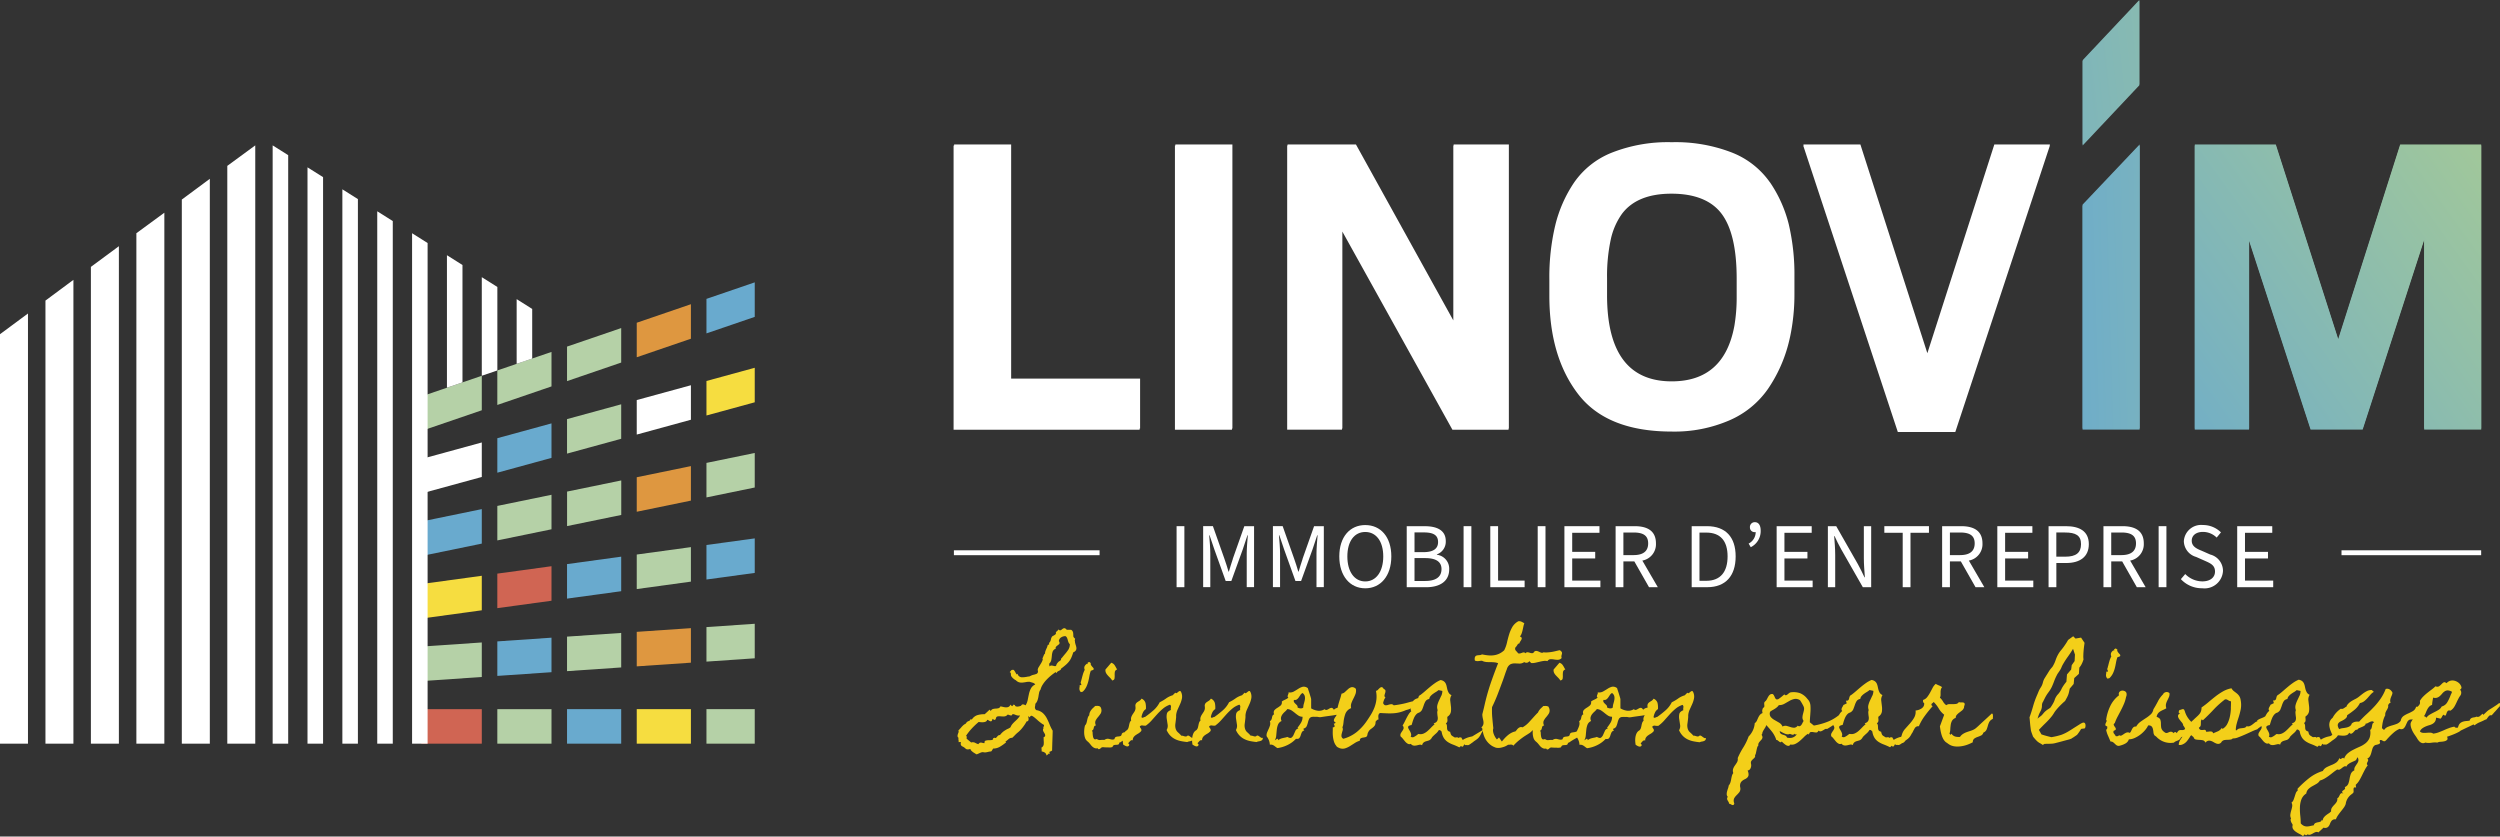 <?xml version="1.0" encoding="UTF-8"?> <svg xmlns="http://www.w3.org/2000/svg" xmlns:xlink="http://www.w3.org/1999/xlink" width="260" height="87" viewBox="0 0 260 87"><rect x="0" y="0" width="260" height="87" fill="#333333" stroke="none"/><defs><clipPath id="a"><rect width="5.022" height="3.588" fill="none"></rect></clipPath><linearGradient id="b" x1="36.014" y1="-22.784" x2="36.159" y2="-22.784" gradientUnits="objectBoundingBox"><stop offset="0" stop-color="#b5d1a7"></stop><stop offset="1" stop-color="#69aace"></stop></linearGradient><clipPath id="c"><rect width="5.634" height="3.588" fill="none"></rect></clipPath><linearGradient id="d" x1="35.16" y1="-22.316" x2="35.289" y2="-22.316" gradientUnits="objectBoundingBox"><stop offset="0" stop-color="#69aace"></stop><stop offset="1" stop-color="#4e5da3"></stop></linearGradient><linearGradient id="f" x1="34.012" y1="-22.324" x2="34.141" y2="-22.324" gradientUnits="objectBoundingBox"><stop offset="0" stop-color="#f6dd40"></stop><stop offset="1" stop-color="#a4c14b"></stop></linearGradient><clipPath id="g"><path d="M620.02,650.976v3.589l5.634-.385v-3.59Z" transform="translate(-620.02 -650.59)" fill="none"></path></clipPath><linearGradient id="h" x1="36.308" y1="-18.073" x2="36.436" y2="-18.073" xlink:href="#d"></linearGradient><clipPath id="i"><path d="M683.26,646.665v3.59l5.635-.385v-3.59Z" transform="translate(-683.26 -646.28)" fill="none"></path></clipPath><linearGradient id="j" x1="35.16" y1="-17.936" x2="35.288" y2="-17.936" xlink:href="#b"></linearGradient><clipPath id="k"><path d="M551.1,655.339v3.591l6.284-.43v-3.59Z" transform="translate(-551.1 -654.91)" fill="none"></path></clipPath><linearGradient id="l" x1="34.3" y1="-17.674" x2="34.416" y2="-17.674" xlink:href="#b"></linearGradient><clipPath id="m"><path d="M809.76,638.354v3.591l5.022-.344V638.01Z" transform="translate(-809.76 -638.01)" fill="none"></path></clipPath><linearGradient id="n" x1="36.016" y1="-18.252" x2="36.16" y2="-18.252" xlink:href="#b"></linearGradient><clipPath id="o"><path d="M683.26,372.418v3.589l5.635-1.929V370.49Z" transform="translate(-683.26 -370.49)" fill="none"></path></clipPath><linearGradient id="p" x1="35.16" y1="-6.569" x2="35.288" y2="-6.569" xlink:href="#b"></linearGradient><clipPath id="q"><path d="M551.1,415.8v3.588l6.284-2.15V413.65Z" transform="translate(-551.1 -413.65)" fill="none"></path></clipPath><linearGradient id="r" x1="34.3" y1="-7.096" x2="34.416" y2="-7.096" xlink:href="#b"></linearGradient><clipPath id="s"><path d="M809.76,330.859v3.59l5.022-1.718V329.14Z" transform="translate(-809.76 -329.14)" fill="none"></path></clipPath><linearGradient id="t" x1="36.016" y1="-6.04" x2="36.16" y2="-6.04" xlink:href="#d"></linearGradient><clipPath id="u"><path d="M683.26,578.063v3.59l5.635-.771V577.29Z" transform="translate(-683.26 -577.29)" fill="none"></path></clipPath><linearGradient id="v" x1="35.16" y1="-14.333" x2="35.288" y2="-14.333" xlink:href="#d"></linearGradient><clipPath id="w"><path d="M809.76,561.438v3.59l5.022-.687v-3.59Z" transform="translate(-809.76 -560.75)" fill="none"></path></clipPath><linearGradient id="x" x1="36.016" y1="-14.461" x2="36.16" y2="-14.461" xlink:href="#d"></linearGradient><clipPath id="y"><path d="M551.1,595.44v3.591l6.284-.861v-3.59Z" transform="translate(-551.1 -594.58)" fill="none"></path></clipPath><linearGradient id="z" x1="34.3" y1="-14.257" x2="34.416" y2="-14.257" xlink:href="#f"></linearGradient><clipPath id="aa"><path d="M620.02,522.468v3.588l5.634-1.158V521.31Z" transform="translate(-620.02 -521.31)" fill="none"></path></clipPath><linearGradient id="ab" x1="36.308" y1="-11.675" x2="36.436" y2="-11.675" xlink:href="#b"></linearGradient><clipPath id="ac"><path d="M551.1,535.562v3.588l6.284-1.292V534.27Z" transform="translate(-551.1 -534.27)" fill="none"></path></clipPath><linearGradient id="ad" x1="34.3" y1="-11.45" x2="34.416" y2="-11.45" xlink:href="#d"></linearGradient><clipPath id="ae"><path d="M809.76,484.514v3.59l5.022-1.032V483.48Z" transform="translate(-809.76 -483.48)" fill="none"></path></clipPath><linearGradient id="af" x1="36.016" y1="-11.232" x2="36.16" y2="-11.232" xlink:href="#b"></linearGradient><clipPath id="ag"><path d="M683.26,441v3.588l5.635-1.542V439.46Z" transform="translate(-683.26 -439.46)" fill="none"></path></clipPath><linearGradient id="ah" x1="35.16" y1="-8.773" x2="35.288" y2="-8.773" xlink:href="#b"></linearGradient><clipPath id="ai"><path d="M620.02,458.262v3.588l5.634-1.542V456.72Z" transform="translate(-620.02 -456.72)" fill="none"></path></clipPath><linearGradient id="aj" x1="36.308" y1="-9.203" x2="36.436" y2="-9.203" xlink:href="#d"></linearGradient><clipPath id="ak"><path d="M809.76,407.784v3.59L814.782,410v-3.59Z" transform="translate(-809.76 -406.41)" fill="none"></path></clipPath><linearGradient id="al" x1="36.016" y1="-8.461" x2="36.16" y2="-8.461" xlink:href="#f"></linearGradient><linearGradient id="am" x1="-0.83" y1="0.759" x2="6.059" y2="-0.217" gradientUnits="objectBoundingBox"><stop offset="0" stop-color="#69aace"></stop><stop offset="1" stop-color="#a0c79b"></stop></linearGradient><linearGradient id="an" x1="-0.327" y1="1.089" x2="1.044" y2="0.113" xlink:href="#am"></linearGradient><linearGradient id="ao" x1="-2.78" y1="1.408" x2="4.155" y2="-0.512" xlink:href="#am"></linearGradient><linearGradient id="ap" x1="-0.829" y1="0.759" x2="6.059" y2="-0.217" xlink:href="#am"></linearGradient><linearGradient id="aq" x1="-0.327" y1="1.089" x2="1.044" y2="0.113" xlink:href="#am"></linearGradient><linearGradient id="ar" x1="-2.781" y1="1.408" x2="4.156" y2="-0.512" xlink:href="#am"></linearGradient></defs><g transform="translate(-168.79 -73.72)"><g transform="translate(168.79 88.838)"><g transform="translate(73.471 58.635)" clip-path="url(#a)"><rect width="5.022" height="3.588" fill="url(#b)"></rect></g><rect width="5.634" height="3.588" transform="translate(51.722 58.635)" fill="#b5d1a7"></rect><g transform="translate(58.971 58.635)" clip-path="url(#c)"><rect width="5.634" height="3.588" fill="url(#d)"></rect></g><rect width="6.284" height="3.588" transform="translate(43.822 58.635)" fill="#d06553"></rect><g transform="translate(66.221 58.635)" clip-path="url(#c)"><rect width="5.634" height="3.587" fill="url(#f)"></rect></g><g transform="translate(51.722 51.201)" clip-path="url(#g)"><rect width="5.634" height="3.975" fill="url(#h)"></rect></g><g transform="translate(58.971 50.706)" clip-path="url(#i)"><rect width="5.634" height="3.975" fill="url(#j)"></rect></g><g transform="translate(43.822 51.698)" clip-path="url(#k)"><rect width="6.285" height="4.02" fill="url(#l)"></rect></g><path d="M752.144,641.97l-5.634.384v3.59l5.634-.384Z" transform="translate(-680.289 -591.76)" fill="#de9740"></path><g transform="translate(73.471 49.755)" clip-path="url(#m)"><rect width="5.022" height="3.934" fill="url(#n)"></rect></g><path d="M620.01,397.577l5.635-1.928V392.06l-5.635,1.929Z" transform="translate(-568.289 -370.58)" fill="#b5d1a7"></path><g transform="translate(58.971 19)" clip-path="url(#o)"><rect width="5.634" height="5.517" fill="url(#p)"></rect></g><g transform="translate(43.822 23.962)" clip-path="url(#q)"><rect width="6.285" height="5.737" fill="url(#r)"></rect></g><g transform="translate(73.471 14.246)" clip-path="url(#s)"><rect width="5.022" height="5.308" fill="url(#t)"></rect></g><path d="M752.144,348.91l-5.634,1.928v3.589l5.634-1.928Z" transform="translate(-680.289 -332.391)" fill="#de9740"></path><path d="M620.01,590.3l5.635-.771v-3.59l-5.635.771Z" transform="translate(-568.289 -542.171)" fill="#d06553"></path><g transform="translate(58.971 42.775)" clip-path="url(#u)"><rect width="5.634" height="4.363" fill="url(#v)"></rect></g><g transform="translate(73.471 40.873)" clip-path="url(#w)"><rect width="5.022" height="4.278" fill="url(#x)"></rect></g><g transform="translate(43.822 44.762)" clip-path="url(#y)"><rect width="6.285" height="4.451" fill="url(#z)"></rect></g><path d="M752.144,568.66l-5.634.771v3.591l5.634-.773Z" transform="translate(-680.289 -526.878)" fill="#b5d1a7"></path><path d="M688.9,508.33l-5.635,1.159v3.588l5.635-1.158Z" transform="translate(-624.289 -473.483)" fill="#b5d1a7"></path><g transform="translate(51.722 36.339)" clip-path="url(#aa)"><rect width="5.634" height="4.747" fill="url(#ab)"></rect></g><g transform="translate(43.822 37.829)" clip-path="url(#ac)"><rect width="6.285" height="4.88" fill="url(#ad)"></rect></g><g transform="translate(73.471 31.99)" clip-path="url(#ae)"><rect width="5.022" height="4.623" fill="url(#af)"></rect></g><path d="M752.144,495.36l-5.634,1.159v3.589l5.634-1.159Z" transform="translate(-680.289 -462.004)" fill="#de9740"></path><g transform="translate(58.971 26.929)" clip-path="url(#ag)"><rect width="5.634" height="5.131" fill="url(#ah)"></rect></g><g transform="translate(51.722 28.913)" clip-path="url(#ai)"><rect width="5.634" height="5.13" fill="url(#aj)"></rect></g><g transform="translate(73.471 23.13)" clip-path="url(#ak)"><rect width="5.022" height="4.964" fill="url(#al)"></rect></g><path d="M752.144,422.21l-5.634,1.542v3.589l5.634-1.542Z" transform="translate(-680.289 -397.264)" fill="#fff"></path><path d="M557.384,473.98,551.1,475.7v3.587l6.284-1.719Z" transform="translate(-507.278 -443.082)" fill="#fff"></path><path d="M575.916,317.807l-1.616.552V304.58l1.616,1.02Z" transform="translate(-527.818 -293.157)" fill="#fff"></path><path d="M607.539,334.161l-1.619.553V324.46l1.619,1.019Z" transform="translate(-555.814 -310.752)" fill="#fff"></path><path d="M639.167,350.5l-1.617.553V344.32l1.617,1.02Z" transform="translate(-583.818 -328.329)" fill="#fff"></path><path d="M377.928,267.443H375.02v-60.09l2.908-2.133Z" transform="translate(-351.381 -205.22)" fill="#fff"></path><path d="M336.663,294.215H333.75V237.628l2.913-2.158Z" transform="translate(-314.841 -231.992)" fill="#fff"></path><path d="M295.429,321.359H292.52V268.271l2.909-2.131Z" transform="translate(-278.337 -259.136)" fill="#fff"></path><path d="M254.171,348.185H251.26V298.6l2.911-2.151Z" transform="translate(-241.807 -285.962)" fill="#fff"></path><path d="M212.938,375.081H210.03V329l2.908-2.157Z" transform="translate(-205.303 -312.858)" fill="#fff"></path><path d="M168.79,359.464l2.909-2.154v44.737H168.79Z" transform="translate(-168.79 -339.825)" fill="#fff"></path><path d="M417.786,267.443H416.17V205.22l1.616,1.019Z" transform="translate(-387.814 -205.22)" fill="#fff"></path><path d="M449.409,285.038H447.79V225.1l1.619,1.019Z" transform="translate(-415.81 -222.815)" fill="#fff"></path><path d="M481.036,302.623H479.42V244.97l1.616,1.019Z" transform="translate(-443.814 -240.4)" fill="#fff"></path><path d="M512.676,320.209H511.06V264.84l1.616,1.019Z" transform="translate(-471.827 -257.986)" fill="#fff"></path><path d="M544.285,337.794H542.67V284.71l1.615,1.019Z" transform="translate(-499.814 -275.572)" fill="#fff"></path></g><g transform="translate(385.378 73.823)"><path d="M2058.32,211.6V234.89h5.931V205.34Z" transform="translate(-2058.32 -190.312)" fill="url(#am)"></path><path d="M2181.517,205.34l-6.448,20.251-6.5-20.251h-8.424v29.55h5.647V215.253l6.4,19.637h5.413l6.4-19.731V234.89h5.931V205.34Z" transform="translate(-2148.478 -190.312)" fill="url(#an)"></path><path d="M2058.39,80.876v8.771l5.891-6.256V74.62Z" transform="translate(-2058.382 -74.62)" fill="url(#ao)"></path></g><g transform="translate(267.996 128.025)"><rect width="0.81" height="6.346" transform="translate(23.159 0.417)" fill="#fff"></rect><path d="M1263.547,553.116c-.155.445-.271.852-.415,1.326h-.039c-.135-.474-.271-.881-.424-1.326l-1.2-3.4h-1.013v6.346h.743v-3.5c0-.561-.068-1.345-.116-1.9h.039l.5,1.48,1.177,3.28h.588l1.186-3.28.492-1.48h.039c-.048.552-.116,1.335-.116,1.9v3.5h.762V549.72h-1.013l-1.2,3.4Z" transform="translate(-1234.533 -549.303)" fill="#fff"></path><path d="M1326.837,553.116c-.155.445-.271.852-.415,1.326h-.039c-.135-.474-.271-.881-.424-1.326l-1.2-3.4h-1.013v6.346h.743v-3.5c0-.561-.068-1.345-.116-1.9h.039l.5,1.48,1.177,3.28h.588l1.186-3.28.492-1.48h.039c-.048.552-.116,1.335-.116,1.9v3.5h.762V549.72h-1.013l-1.2,3.4Z" transform="translate(-1290.568 -549.303)" fill="#fff"></path><path d="M1386.631,548.71c-1.592,0-2.7,1.229-2.7,3.26s1.11,3.318,2.7,3.318,2.711-1.276,2.711-3.318S1388.223,548.71,1386.631,548.71Zm0,5.863c-1.129,0-1.862-1.016-1.862-2.6s.734-2.544,1.862-2.544,1.872.967,1.872,2.544S1387.76,554.573,1386.631,554.573Z" transform="translate(-1343.85 -548.409)" fill="#fff"></path><path d="M1448.245,552.7v-.039a1.4,1.4,0,0,0,.926-1.383c0-1.113-.9-1.547-2.18-1.547h-1.881v6.346h2.025c1.409,0,2.392-.609,2.392-1.858a1.458,1.458,0,0,0-1.283-1.519Zm-2.325-2.322h.964c.984,0,1.486.271,1.486,1.006,0,.648-.444,1.045-1.514,1.045h-.935Zm1.1,5.05h-1.1v-2.38h1.1c1.1,0,1.707.357,1.707,1.142C1448.726,555.041,1448.1,555.427,1447.02,555.427Z" transform="translate(-1398.017 -549.311)" fill="#fff"></path><rect width="0.81" height="6.346" transform="translate(53.007 0.417)" fill="#fff"></rect><path d="M1521.75,549.72h-.81v6.347h3.569v-.687h-2.759Z" transform="translate(-1465.155 -549.303)" fill="#fff"></path><rect width="0.81" height="6.346" transform="translate(60.715 0.417)" fill="#fff"></rect><path d="M1589,553.077h2.392v-.686H1589v-1.983h2.836v-.687h-3.646v6.347h3.742v-.687H1589Z" transform="translate(-1524.697 -549.303)" fill="#fff"></path><path d="M1638.836,551.51c0-1.326-.926-1.79-2.219-1.79h-1.977v6.346h.81v-2.68h1.138l1.525,2.68h.916l-1.61-2.767A1.728,1.728,0,0,0,1638.836,551.51Zm-2.335,1.219h-1.051v-2.351h1.051c.984,0,1.525.3,1.525,1.132S1637.486,552.729,1636.5,552.729Z" transform="translate(-1565.823 -549.303)" fill="#fff"></path><path d="M1705.242,549.72h-1.582v6.346h1.621c1.91,0,2.952-1.181,2.952-3.2S1707.19,549.72,1705.242,549.72Zm-.057,5.679h-.714v-5.011h.714c1.475,0,2.209.881,2.209,2.476S1706.66,555.4,1705.184,555.4Z" transform="translate(-1626.931 -549.303)" fill="#fff"></path><path d="M1755.976,546.091a.5.5,0,0,0-.511.543.481.481,0,0,0,.511.493.254.254,0,0,0,.087-.01,1.344,1.344,0,0,1-.734,1.2l.222.377a1.872,1.872,0,0,0,1.032-1.722c0-.561-.222-.881-.608-.881Z" transform="translate(-1672.678 -546.09)" fill="#fff"></path><path d="M1781.56,553.077h2.392v-.686h-2.392v-1.983h2.836v-.687h-3.646v6.347h3.743v-.687h-2.932Z" transform="translate(-1695.185 -549.303)" fill="#fff"></path><path d="M1830.962,553.02c0,.658.058,1.354.107,2.012h-.039c-.221-.464-.444-.938-.684-1.365l-2.257-3.957h-.868v6.346h.762v-3.337c0-.658-.058-1.345-.107-1.983h.039c.212.464.444.938.684,1.365l2.257,3.957h.868v-6.346h-.762Z" transform="translate(-1736.328 -549.294)" fill="#fff"></path><path d="M1878.46,550.407h1.91v5.66h.81v-5.66h1.92v-.687h-4.64Z" transform="translate(-1781.695 -549.303)" fill="#fff"></path><path d="M1935.086,551.51c0-1.326-.926-1.79-2.219-1.79h-1.977v6.346h.81v-2.68h1.138l1.525,2.68h.916l-1.61-2.767A1.728,1.728,0,0,0,1935.086,551.51Zm-2.335,1.219H1931.7v-2.351h1.051c.983,0,1.525.3,1.525,1.132S1933.735,552.729,1932.752,552.729Z" transform="translate(-1828.115 -549.303)" fill="#fff"></path><path d="M1981.78,553.077h2.392v-.686h-2.392v-1.983h2.836v-.687h-3.646v6.347h3.742v-.687h-2.932Z" transform="translate(-1872.454 -549.303)" fill="#fff"></path><path d="M2029.234,549.72h-1.8v6.346h.81v-2.515h1.033c1.389,0,2.344-.62,2.344-1.964S2030.652,549.72,2029.234,549.72Zm-.058,3.173h-.935v-2.515h.9c1.11,0,1.669.3,1.669,1.209s-.531,1.306-1.63,1.306Z" transform="translate(-1913.589 -549.303)" fill="#fff"></path><path d="M2081.455,551.51c0-1.326-.926-1.79-2.218-1.79h-1.977v6.346h.81v-2.68h1.138l1.523,2.68h.916l-1.611-2.767A1.728,1.728,0,0,0,2081.455,551.51Zm-2.335,1.219h-1.051v-2.351h1.051c.985,0,1.525.3,1.525,1.132S2080.1,552.729,2079.12,552.729Z" transform="translate(-1957.707 -549.303)" fill="#fff"></path><rect width="0.81" height="6.346" transform="translate(125.292 0.417)" fill="#fff"></rect><path d="M2150.589,551.786l-.907-.4c-.492-.2-1.042-.436-1.042-1.045,0-.561.463-.919,1.167-.919a2.047,2.047,0,0,1,1.427.59l.444-.541a2.636,2.636,0,0,0-1.872-.765,1.8,1.8,0,0,0-1.987,1.683,1.746,1.746,0,0,0,1.274,1.635l.916.406c.588.261,1.051.464,1.051,1.113,0,.609-.492,1.025-1.322,1.025a2.509,2.509,0,0,1-1.774-.765l-.454.532a2.97,2.97,0,0,0,2.219.948,1.922,1.922,0,0,0,2.161-1.808,1.759,1.759,0,0,0-1.3-1.693Z" transform="translate(-2019.905 -548.409)" fill="#fff"></path><path d="M2199.42,553.077h2.392v-.686h-2.392v-1.983h2.836v-.687h-3.646v6.347h3.744v-.687h-2.933Z" transform="translate(-2065.147 -549.303)" fill="#fff"></path><rect width="15.15" height="0.509" transform="translate(0 2.926)" fill="#fff"></rect><rect width="14.524" height="0.509" transform="translate(144.311 2.926)" fill="#fff"></rect></g><g transform="translate(268.383 138.324)"><path d="M1049.912,643.652a.916.916,0,0,1-.06-.32.137.137,0,0,1-.013-.1.79.79,0,0,1,.024-.1l.013-.036c-.048-.048-.093-.094-.133-.139a.268.268,0,0,1-.06-.187,2.157,2.157,0,0,0-.024-.326.424.424,0,0,0-.193-.277.034.034,0,0,0-.024-.011h-.433a.689.689,0,0,1-.1-.091.238.238,0,0,0-.12-.067.264.264,0,0,0-.187.043c-.053.036-.1.072-.144.108a.3.3,0,0,1-.139.067c-.048.008-.108-.024-.18-.1a.6.6,0,0,1-.187.212.2.2,0,0,0-.067.247.919.919,0,0,1-.18.145l-.217.121v.011a.675.675,0,0,0-.139.326.623.623,0,0,1-.187.349.517.517,0,0,0,.006.072.5.5,0,0,1,.006.072l-.048.048-.072-.024a.949.949,0,0,0-.072.193.718.718,0,0,1-.072.182c-.04.089-.078.179-.115.271a.819.819,0,0,0-.054.3.144.144,0,0,0-.085.078,1.2,1.2,0,0,0-.066.145c-.02.053-.04.1-.06.151a.216.216,0,0,1-.066.1c.048.048.052.125.013.23a2.026,2.026,0,0,1-.168.332l-.211.344a.724.724,0,0,0-.115.277c0,.016,0,.04.006.072s.006.056.006.072a.05.05,0,0,1,.011.036.262.262,0,0,1-.169.271,2.091,2.091,0,0,1-.337.1,1.008,1.008,0,0,0-.187.067c-.06.029-.123.059-.187.091-.016,0-.067.006-.15.018a1.585,1.585,0,0,0-.163.03,2.617,2.617,0,0,1-.505.043.49.49,0,0,1-.4-.283.379.379,0,0,1-.018-.043.132.132,0,0,0-.03-.043l-.072.072a2.636,2.636,0,0,1-.139-.236,1.215,1.215,0,0,0-.163-.236h-.036c-.112-.016-.187,0-.222.048a1.756,1.756,0,0,1-.163.18c.08.048.12.083.12.1s0,.083.013.187a.233.233,0,0,0,.006.048.225.225,0,0,1,.006.048.84.84,0,0,0,.217.271,1.185,1.185,0,0,0,.289.2.748.748,0,0,0,.343.212,1.052,1.052,0,0,0,.355.024c.12-.011.243-.03.367-.054a1.56,1.56,0,0,1,.391-.024l.013.011.3.091a.451.451,0,0,1,.241.175.944.944,0,0,0-.457.422,2.418,2.418,0,0,0-.2.567c-.044.2-.086.407-.126.615a1.551,1.551,0,0,1-.228.567.564.564,0,0,0-.246-.1c-.084-.013-.158.034-.222.139v.013a.561.561,0,0,0-.115.03.916.916,0,0,1-.2.043.569.569,0,0,1-.2-.013.159.159,0,0,1-.12-.132.69.69,0,0,0-.156-.061.267.267,0,0,1-.061.1l-.072.072c-.032-.024-.062-.048-.091-.072a.683.683,0,0,1-.091-.1.392.392,0,0,1-.174.229.535.535,0,0,1-.252.061,1.238,1.238,0,0,1-.289-.036c-.1-.024-.19-.044-.271-.061a.107.107,0,0,1-.048-.011.333.333,0,0,1-.217.2,1.46,1.46,0,0,1-.283.036,1.289,1.289,0,0,0-.283.043.359.359,0,0,0-.217.2.3.3,0,0,1-.066-.061c-.021-.024-.042-.048-.067-.072-.088.089-.173.169-.252.241l-.253.23h-.013a2.63,2.63,0,0,0-.752.1,1.059,1.059,0,0,0-.583.477l-.042-.042c-.011-.013-.026-.026-.042-.043a1.479,1.479,0,0,0-.1.139.31.31,0,0,1-.156.091.661.661,0,0,0-.169.1.954.954,0,0,0-.109.157l-.024.012a1.1,1.1,0,0,0-.283.2,3.123,3.123,0,0,0-.222.247c-.04.04-.08.083-.12.126s-.08.087-.12.126a.171.171,0,0,0,.011.054.146.146,0,0,1,.013.054.414.414,0,0,1-.036.156,1.3,1.3,0,0,0-.06.175.518.518,0,0,0-.018.169.226.226,0,0,0,.09.151l.024.013a.228.228,0,0,0-.024.151c.008.06.016.114.024.163a.1.1,0,0,1,0,.067.181.181,0,0,0-.013.067.612.612,0,0,1,.12-.013h.12a.152.152,0,0,1,0,.085.268.268,0,0,0-.011.084.287.287,0,0,0,.169.284,1.14,1.14,0,0,1,.289.187l.013.011a.336.336,0,0,0,.246.115.62.62,0,0,0,.283-.054.4.4,0,0,0,.115.2,1.364,1.364,0,0,0,.187.157c.064.044.125.082.18.114a.336.336,0,0,1,.109.085.309.309,0,0,0,.169-.024c.056-.024.112-.051.168-.078a1.755,1.755,0,0,1,.181-.078.572.572,0,0,1,.2-.036h.013a.808.808,0,0,0,.265.024,1.951,1.951,0,0,0,.253-.048,1.268,1.268,0,0,1,.324-.048.771.771,0,0,0,.108-.139c.032-.053.064-.107.1-.163a1.364,1.364,0,0,0,.722-.2,5.135,5.135,0,0,0,.626-.446l-.072-.072a3.879,3.879,0,0,0,.324-.26.562.562,0,0,1,.385-.139c.1-.089.188-.179.276-.271a3.456,3.456,0,0,1,.276-.26,3.073,3.073,0,0,0,.524-.537,4.539,4.539,0,0,0,.415-.622v-.024a.162.162,0,0,0,.156-.048.26.26,0,0,0,.054-.151.626.626,0,0,0-.018-.187c-.016-.064-.029-.116-.036-.158.032.024.061.046.085.067a.946.946,0,0,1,.072.067.347.347,0,0,1,.066-.091c.028-.029.054-.054.078-.078a.259.259,0,0,1,.168.043,1.306,1.306,0,0,1,.2.139c.068.056.133.11.193.163s.107.094.139.126c.1.089.206.172.307.253a2.115,2.115,0,0,0,.331.217.687.687,0,0,1,.024.158l-.036.036-.1.024.108.1a.3.3,0,0,0-.085.217.519.519,0,0,0,.066.193c.036.064.072.126.108.187a.367.367,0,0,1,.054.187.144.144,0,0,1-.06.133.639.639,0,0,0-.12.1.285.285,0,0,1,.024.126v.139a2.007,2.007,0,0,1,.006.416.454.454,0,0,1-.211.344.048.048,0,0,1-.036.013,1.044,1.044,0,0,1,.03.2c0,.068.006.135.006.2a.687.687,0,0,1,.295.1.378.378,0,0,1,.187.236l.024.084.12-.1a.7.7,0,0,0,.108-.109.228.228,0,0,0,.06.018.181.181,0,0,1,.061.018,1.183,1.183,0,0,0-.061-.182q.012-.036.12-.072a.424.424,0,0,0,.169-.1q.012-.519.03-1.032c.013-.341.022-.682.03-1.02l-.013-.024a4.244,4.244,0,0,1-.313-.64,6.5,6.5,0,0,0-.295-.646,1.953,1.953,0,0,0-.409-.531,1.3,1.3,0,0,0-.668-.3h-.011a.474.474,0,0,1-.12-.169.351.351,0,0,1-.018-.139,1.081,1.081,0,0,1,.024-.151.955.955,0,0,0,.018-.2.9.9,0,0,0,.222-.349,2.356,2.356,0,0,0,.1-.392c.02-.132.042-.263.067-.392a.809.809,0,0,1,.156-.349v-.013a1.85,1.85,0,0,1,.235-.518,3.246,3.246,0,0,1,.379-.483,5.181,5.181,0,0,1,.457-.429c.16-.132.316-.251.47-.355l.024-.013c.016.016.034.032.054.048s.038.032.054.048a.407.407,0,0,0,.018-.043.292.292,0,0,1,.018-.043.239.239,0,0,1,.1-.091c.048-.029.1-.055.145-.078a.567.567,0,0,0,.126-.085.111.111,0,0,0,.042-.108l.013-.011c.169-.129.316-.247.445-.356a2.7,2.7,0,0,0,.343-.344,1.9,1.9,0,0,0,.259-.41,4.033,4.033,0,0,0,.205-.555c0-.008.008-.02.024-.036a.533.533,0,0,0,.283-.241.485.485,0,0,0,.024-.284,1.99,1.99,0,0,0-.091-.314Zm-6,7.743c-.093.1-.187.19-.283.277a3.4,3.4,0,0,0-.271.277,1.075,1.075,0,0,0-.2.338.758.758,0,0,1-.156.108,1.018,1.018,0,0,1-.18.084,3.269,3.269,0,0,0-.415.26,2.1,2.1,0,0,0-.343.356l-.013.012a.27.27,0,0,0-.2.067,1.389,1.389,0,0,0-.115.126.469.469,0,0,1-.1.1c-.036.024-.083.016-.139-.024a.108.108,0,0,1-.066.03.488.488,0,0,0-.078.018c0,.121-.05.186-.15.2a2.8,2.8,0,0,1-.319.018,1.092,1.092,0,0,0-.313.042c-.1.029-.136.115-.12.26h-.037a.586.586,0,0,1-.174-.024.663.663,0,0,0-.15-.03.275.275,0,0,0-.139.024.374.374,0,0,0-.139.139,1.271,1.271,0,0,1-.331-.139.562.562,0,0,0-.4-.043l-.013.013-.493-.41.013-.024a.39.39,0,0,0,.006-.121c0-.04-.006-.072-.006-.1a.132.132,0,0,0-.061-.048,6.256,6.256,0,0,1,.6-.76,7.986,7.986,0,0,1,.7-.664v-.012q.1.012.241.024a1.581,1.581,0,0,0,.276,0,.655.655,0,0,0,.241-.067.281.281,0,0,0,.145-.187.652.652,0,0,1,.168.078.758.758,0,0,0,.156.078.134.134,0,0,0,.133-.024.364.364,0,0,0,.084-.229.482.482,0,0,1,.12.072.161.161,0,0,0,.133.036.185.185,0,0,0,.1-.121c.024-.137.083-.215.174-.236a1.024,1.024,0,0,1,.319-.011,2.833,2.833,0,0,0,.372.011.464.464,0,0,0,.337-.163v-.013h.011a.144.144,0,0,1,.12.006,1.374,1.374,0,0,0,.156.054.271.271,0,0,0,.15.006c.044-.011.074-.059.091-.139l.024.013a.536.536,0,0,1,.187.03l.156.061a.967.967,0,0,0,.18.048.721.721,0,0,0,.246-.006,1.448,1.448,0,0,1-.235.325Zm5.222-7.121a5.533,5.533,0,0,1-.4.507c-.04.048-.094.117-.163.2a1.055,1.055,0,0,1-.163.18c0,.089-.014.145-.042.169a1.321,1.321,0,0,1-.139.1.6.6,0,0,0-.163.145,1.385,1.385,0,0,0-.126.18v.013c-.024.1-.061.161-.108.169a.387.387,0,0,1-.174-.018,1.273,1.273,0,0,0-.222-.043.312.312,0,0,0-.241.1.4.4,0,0,0-.006-.151.4.4,0,0,1-.006-.151l.013-.013a.71.71,0,0,0,.205-.386c.024-.145.042-.29.054-.435a1.782,1.782,0,0,1,.078-.4.542.542,0,0,1,.3-.308l.036-.011a.17.17,0,0,1,.006-.18.7.7,0,0,1,.144-.139c.061-.044.116-.089.168-.133a.176.176,0,0,0,.067-.163.4.4,0,0,0-.072-.169v-.024a.525.525,0,0,1,.252-.375.839.839,0,0,1,.433-.121.356.356,0,0,1,.156.163,1.257,1.257,0,0,1,.078.217c.019.076.044.155.072.236a.526.526,0,0,0,.15.217,1.06,1.06,0,0,1-.187.628Z" transform="translate(-1037.652 -641.264)" fill="#f3cf19"></path><path d="M1149.086,674.587c.048-.19.088-.378.12-.568a3.508,3.508,0,0,1,.144-.561.211.211,0,0,0,.06-.024,1.232,1.232,0,0,0,.193-.072c.048-.024.06-.08.036-.169-.024-.032-.056-.07-.1-.115s-.078-.091-.115-.139a.527.527,0,0,1-.078-.145.151.151,0,0,1,.013-.133l-.168-.121a.461.461,0,0,0-.156.078c-.032.029-.032.078,0,.151l-.12-.036a.114.114,0,0,0-.018.024.11.11,0,0,1-.018.024.56.56,0,0,0-.193.266.5.5,0,0,0,.036.314,2.558,2.558,0,0,0-.193.477c-.048.166-.093.332-.133.5a.585.585,0,0,0-.036.126.755.755,0,0,1-.036.126.207.207,0,0,0,.006.2.2.2,0,0,1,.03.163h-.169a.666.666,0,0,1-.006.2.857.857,0,0,0-.018.175.514.514,0,0,0,.03.169.508.508,0,0,0,.126.182l.193-.048a1.676,1.676,0,0,0,.367-.494,2.944,2.944,0,0,0,.2-.55Z" transform="translate(-1135.502 -668.301)" fill="#f3cf19"></path><path d="M1171.994,674.6c.08.084.163.169.246.253a1.329,1.329,0,0,1,.211.271c.144-.032.225-.1.241-.206a1.887,1.887,0,0,0,.018-.338,1.956,1.956,0,0,1,.018-.349.329.329,0,0,1,.241-.253,2.214,2.214,0,0,1-.126-.212c-.036-.068-.075-.135-.115-.2a.731.731,0,0,0-.144-.169.68.68,0,0,0-.229-.121l-.6.7a.611.611,0,0,0,.048.349,1.1,1.1,0,0,0,.193.271Z" transform="translate(-1156.377 -668.956)" fill="#f3cf19"></path><path d="M1170.983,703.634a.909.909,0,0,1-.15-.1.892.892,0,0,0-.15-.1.177.177,0,0,0-.163-.006.233.233,0,0,1-.144.078.406.406,0,0,1-.15-.018l-.163-.048a.4.4,0,0,0-.169-.013,3.345,3.345,0,0,0-.337-.338.792.792,0,0,1-.252-.386,1.236,1.236,0,0,1-.03-.537c.027-.2.05-.38.066-.549a1.146,1.146,0,0,0,.011-.163V701.3a1.74,1.74,0,0,1,.156-.591q.132-.29.259-.574a2.733,2.733,0,0,0,.187-.579,1.085,1.085,0,0,0-.06-.609c-.048-.121-.1-.177-.15-.169a.325.325,0,0,0-.163.085,1.465,1.465,0,0,1-.168.126c-.056.036-.1.022-.144-.043l-.276.277a2.233,2.233,0,0,0-.685.332,4.449,4.449,0,0,1-.662.392,2.763,2.763,0,0,1-.668.857,9.948,9.948,0,0,1-.861.676.213.213,0,0,0-.1.024.912.912,0,0,1-.1.043.209.209,0,0,1-.1.011c-.029,0-.05-.03-.066-.078a1.794,1.794,0,0,1,.144-.453.848.848,0,0,1,.313-.368,2.118,2.118,0,0,0-.042-.633.694.694,0,0,0-.415-.453.622.622,0,0,1-.2.217c-.077.048-.149.094-.217.139a.563.563,0,0,0-.168.169.437.437,0,0,0-.042.3c0,.04,0,.078.006.115a.39.39,0,0,1-.006.114.751.751,0,0,1-.115.308c-.06.093-.12.185-.18.277a1.344,1.344,0,0,0-.145.29.589.589,0,0,0-.006.344.512.512,0,0,0-.15.223,2.006,2.006,0,0,0-.066.26c-.016.089-.036.175-.06.26a.587.587,0,0,1-.133.236.26.26,0,0,1-.06.048.532.532,0,0,0-.072.048.745.745,0,0,0-.217.3,1.506,1.506,0,0,0-.1.38c0,.018,0,.036,0,.054a.2.2,0,0,1-.05-.017.912.912,0,0,1-.15-.1.894.894,0,0,0-.15-.1.177.177,0,0,0-.163-.006.234.234,0,0,1-.144.078.405.405,0,0,1-.15-.018l-.163-.048a.4.4,0,0,0-.168-.013,3.352,3.352,0,0,0-.337-.338.79.79,0,0,1-.252-.386,1.236,1.236,0,0,1-.03-.537c.027-.2.05-.381.066-.55a1.146,1.146,0,0,0,.011-.163V701.3a1.74,1.74,0,0,1,.156-.591q.132-.29.259-.574a2.733,2.733,0,0,0,.187-.579,1.086,1.086,0,0,0-.06-.609c-.048-.121-.1-.177-.15-.169a.324.324,0,0,0-.163.085,1.458,1.458,0,0,1-.168.126c-.056.036-.1.022-.145-.043l-.276.277a2.233,2.233,0,0,0-.685.332,4.449,4.449,0,0,1-.662.392,2.764,2.764,0,0,1-.668.857,9.948,9.948,0,0,1-.861.676.212.212,0,0,0-.1.024.924.924,0,0,1-.1.043.209.209,0,0,1-.1.011c-.029,0-.05-.03-.067-.078a1.8,1.8,0,0,1,.145-.453.848.848,0,0,1,.313-.368,2.118,2.118,0,0,0-.042-.633.693.693,0,0,0-.415-.453.621.621,0,0,1-.2.217c-.077.048-.149.094-.217.139a.563.563,0,0,0-.168.169.437.437,0,0,0-.042.3c0,.04,0,.078.006.115a.385.385,0,0,1-.006.114.749.749,0,0,1-.115.308c-.06.093-.12.185-.18.277a1.343,1.343,0,0,0-.144.29.59.59,0,0,0-.006.344.512.512,0,0,0-.15.223,2.023,2.023,0,0,0-.067.26c-.016.089-.036.175-.06.26a.587.587,0,0,1-.133.236.26.26,0,0,1-.06.048.538.538,0,0,0-.072.048.738.738,0,0,0-.136.152c-.022,0-.046.008-.068.01a.343.343,0,0,0-.228.139c-.024.137-.07.217-.139.241a.794.794,0,0,1-.222.043.985.985,0,0,0-.241.043q-.12.036-.168.241a.547.547,0,0,1-.289.036c-.08-.016-.156-.034-.228-.054a.682.682,0,0,0-.228-.024.615.615,0,0,0-.289.115,2.558,2.558,0,0,0-.415.012.481.481,0,0,1-.379-.108c-.144.056-.243.053-.295-.011a.556.556,0,0,1-.108-.26,2.178,2.178,0,0,1-.036-.344.374.374,0,0,0-.078-.253.222.222,0,0,0,.144-.121.828.828,0,0,0,.054-.175.523.523,0,0,1,.06-.163.184.184,0,0,1,.174-.072.561.561,0,0,1-.048-.5,1.847,1.847,0,0,1,.253-.375,3.243,3.243,0,0,0,.283-.38.655.655,0,0,0,.042-.525.373.373,0,0,0-.1-.175.308.308,0,0,0-.144-.072.663.663,0,0,0-.181-.013c-.064,0-.128.006-.193.006-.064.064-.134.131-.211.2a1.567,1.567,0,0,0-.205.223,1.193,1.193,0,0,0-.144.254.771.771,0,0,0-.054.29.586.586,0,0,0-.15.247,2.84,2.84,0,0,0-.072.283c-.021.1-.045.192-.072.284a.59.59,0,0,1-.15.247,2.362,2.362,0,0,0-.072.386,2.751,2.751,0,0,0-.013.435,1.846,1.846,0,0,0,.072.422.778.778,0,0,0,.193.338,1.736,1.736,0,0,0,.133.121,1.119,1.119,0,0,1,.133.132c.056.064.115.135.174.212a1.163,1.163,0,0,0,.2.2.7.7,0,0,0,.229.121.492.492,0,0,0,.265,0c.032.064.068.1.108.1a.2.2,0,0,0,.12-.03.6.6,0,0,0,.115-.091.229.229,0,0,1,.1-.067.451.451,0,0,1,.187-.012,1.837,1.837,0,0,0,.187.012c.152,0,.276,0,.374.013a.973.973,0,0,0,.348-.048c.048-.121.108-.189.181-.206a1.024,1.024,0,0,1,.222-.024.657.657,0,0,0,.2-.03c.061-.02.1-.091.126-.212l.084-.013c.1-.067.185-.124.264-.175v.054a2.21,2.21,0,0,0,.048.362c.048.024.1.054.163.091a.7.7,0,0,0,.18.078.27.27,0,0,0,.168-.006.251.251,0,0,0,.126-.163c-.032-.032-.061-.062-.085-.091a.094.094,0,0,1-.013-.1.547.547,0,0,0,.1-.1.91.91,0,0,1,.1-.108.317.317,0,0,1,.115-.067.181.181,0,0,1,.133.018.549.549,0,0,1,.085-.325.877.877,0,0,1,.211-.212c.085-.06.172-.116.265-.169a1.237,1.237,0,0,0,.259-.2.232.232,0,0,0,.084-.151.288.288,0,0,0-.03-.126.646.646,0,0,0-.078-.121.3.3,0,0,1-.061-.145.3.3,0,0,1,.295-.1,1.312,1.312,0,0,0,.331.018,3.758,3.758,0,0,0,.62-.561c.188-.213.377-.424.565-.633a6.144,6.144,0,0,1,.6-.579,2.251,2.251,0,0,1,.734-.41.27.27,0,0,1,.091.266.8.8,0,0,0-.006.29c-.241.1-.38.225-.415.386a1.482,1.482,0,0,0-.013.531c.029.193.058.392.091.6a.8.8,0,0,1-.108.561,1.971,1.971,0,0,0,.379.579,1.825,1.825,0,0,0,.5.368,2.415,2.415,0,0,0,.6.206q.325.066.674.1a.591.591,0,0,1,.2-.067,1.145,1.145,0,0,0,.222-.054.437.437,0,0,0,.077-.038V704a2.2,2.2,0,0,0,.048.362c.048.024.1.054.163.091a.7.7,0,0,0,.18.078.271.271,0,0,0,.169-.006.251.251,0,0,0,.126-.163c-.032-.032-.061-.062-.085-.091a.093.093,0,0,1-.013-.1.545.545,0,0,0,.1-.1.919.919,0,0,1,.1-.108.317.317,0,0,1,.115-.067.182.182,0,0,1,.133.018.549.549,0,0,1,.085-.325.878.878,0,0,1,.211-.212c.085-.06.172-.116.265-.169a1.236,1.236,0,0,0,.259-.2.232.232,0,0,0,.084-.151.288.288,0,0,0-.03-.126.644.644,0,0,0-.078-.121.3.3,0,0,1-.061-.145.3.3,0,0,1,.295-.1,1.312,1.312,0,0,0,.331.018,3.761,3.761,0,0,0,.62-.561q.284-.319.565-.633a6.158,6.158,0,0,1,.6-.579,2.251,2.251,0,0,1,.734-.41.27.27,0,0,1,.091.266.8.8,0,0,0-.006.29q-.361.145-.415.386a1.485,1.485,0,0,0-.013.531c.029.193.058.392.091.6a.8.8,0,0,1-.108.561,1.974,1.974,0,0,0,.38.579,1.825,1.825,0,0,0,.5.368,2.414,2.414,0,0,0,.6.206q.325.066.674.1a.591.591,0,0,1,.205-.067,1.15,1.15,0,0,0,.222-.054.377.377,0,0,0,.163-.108.294.294,0,0,0,.048-.217.2.2,0,0,1-.174-.006Z" transform="translate(-1139.415 -691.519)" fill="#f3cf19"></path><path d="M1578.955,673.271l-.6.7a.611.611,0,0,0,.048.349,1.108,1.108,0,0,0,.193.271c.08.084.163.169.246.253a1.375,1.375,0,0,1,.211.271c.144-.032.225-.1.241-.206a1.876,1.876,0,0,0,.018-.338,1.934,1.934,0,0,1,.018-.349.329.329,0,0,1,.241-.253,2.216,2.216,0,0,1-.126-.212c-.036-.068-.075-.135-.115-.2a.733.733,0,0,0-.144-.169.682.682,0,0,0-.229-.121Z" transform="translate(-1516.37 -668.947)" fill="#f3cf19"></path><path d="M1363.325,647.783a.915.915,0,0,1-.15-.1.887.887,0,0,0-.15-.1.18.18,0,0,0-.163-.006.234.234,0,0,1-.144.078.406.406,0,0,1-.15-.018l-.163-.048a.4.4,0,0,0-.168-.013,3.334,3.334,0,0,0-.337-.338.792.792,0,0,1-.252-.386,1.238,1.238,0,0,1-.03-.537c.028-.2.05-.38.067-.549a1.164,1.164,0,0,0,.011-.163v-.151a1.735,1.735,0,0,1,.156-.591q.132-.29.259-.574a2.725,2.725,0,0,0,.187-.579,1.085,1.085,0,0,0-.06-.609c-.048-.121-.1-.177-.15-.169a.325.325,0,0,0-.163.085,1.465,1.465,0,0,1-.168.126c-.056.036-.1.022-.144-.043l-.276.277a2.23,2.23,0,0,0-.685.332,4.444,4.444,0,0,1-.663.392,2.764,2.764,0,0,1-.668.857,9.967,9.967,0,0,1-.861.676.213.213,0,0,0-.1.024.9.9,0,0,1-.1.043.209.209,0,0,1-.1.011c-.029,0-.051-.03-.067-.078a1.8,1.8,0,0,1,.144-.453.848.848,0,0,1,.313-.368,2.122,2.122,0,0,0-.042-.633.694.694,0,0,0-.415-.453.623.623,0,0,1-.2.217c-.077.048-.149.094-.217.139a.562.562,0,0,0-.168.169.437.437,0,0,0-.042.3,1.039,1.039,0,0,0,.006.106c-.038.007-.077.012-.113.021a.773.773,0,0,0-.349.2c-.08-.137-.161-.2-.241-.2a.477.477,0,0,0-.235.078,1.865,1.865,0,0,1-.235.126.226.226,0,0,1-.253-.067,1.091,1.091,0,0,1-.7.163,1.81,1.81,0,0,1-.7-.247v-.966a2.333,2.333,0,0,0-.06-.23c-.032-.1-.066-.213-.1-.325s-.072-.223-.108-.332-.062-.191-.078-.247a.656.656,0,0,0-.53-.145,1.535,1.535,0,0,0-.452.206q-.224.145-.469.284a.871.871,0,0,1-.572.091.165.165,0,0,1,.006.145c-.019.048-.038.094-.054.139a.5.5,0,0,0-.03.126c0,.04.022.081.078.121a.619.619,0,0,1-.156.133c-.056.032-.115.062-.174.091s-.123.059-.187.091a.644.644,0,0,0-.169.121.413.413,0,0,1-.12.4,2.551,2.551,0,0,1-.337.241,1.389,1.389,0,0,0-.307.247.419.419,0,0,0-.03.429.3.3,0,0,0-.168.151.934.934,0,0,0-.054.193.884.884,0,0,1-.06.2.387.387,0,0,1-.163.169.761.761,0,0,1,.018.429,2.465,2.465,0,0,1-.139.368c-.039.084-.076.171-.114.258a.6.6,0,0,1-.218.081c-.092.016-.182.03-.271.042a.344.344,0,0,0-.228.139c-.024.137-.07.217-.139.241a.794.794,0,0,1-.222.043.98.98,0,0,0-.241.043q-.12.036-.169.241a.547.547,0,0,1-.289.036c-.08-.016-.156-.034-.228-.054a.681.681,0,0,0-.228-.024.616.616,0,0,0-.289.115,2.558,2.558,0,0,0-.415.011.48.48,0,0,1-.379-.108c-.144.056-.243.053-.295-.012a.557.557,0,0,1-.108-.26,2.178,2.178,0,0,1-.036-.344.374.374,0,0,0-.078-.253.223.223,0,0,0,.145-.121.835.835,0,0,0,.054-.175.524.524,0,0,1,.06-.163.184.184,0,0,1,.174-.072.561.561,0,0,1-.048-.5,1.847,1.847,0,0,1,.253-.375,3.216,3.216,0,0,0,.283-.38.65.65,0,0,0,.042-.525.373.373,0,0,0-.1-.175l-.014-.009c.008-.02.017-.038.025-.057-.026.007-.05.016-.076.023a.316.316,0,0,0-.08-.029.663.663,0,0,0-.181-.013c-.064,0-.128.006-.193.006-.064.064-.134.131-.211.2a1.493,1.493,0,0,0-.2.223,1.194,1.194,0,0,0-.145.254,0,0,0,0,1,0,0c-.109.1-.214.213-.318.326l-.6.663a2.765,2.765,0,0,1-.685.55.417.417,0,0,0-.246-.018.568.568,0,0,0-.187.1.849.849,0,0,0-.156.163,1.681,1.681,0,0,1-.156.18,1.4,1.4,0,0,0-.4.139,2.1,2.1,0,0,0-.38.253,3.675,3.675,0,0,0-.343.326c-.109.116-.2.228-.283.332l-.3-.423-.217.206a1.594,1.594,0,0,1-.18-.247,1.861,1.861,0,0,1-.144-.3,1.262,1.262,0,0,1-.078-.314.705.705,0,0,1,.03-.3q-.06-.543-.109-1.1a8.378,8.378,0,0,1-.024-1.1q.337-.688.607-1.393t.535-1.43q.1-.278.193-.561c.064-.189.133-.376.205-.561a.845.845,0,0,1,.355-.5.959.959,0,0,1,.452-.1c.16,0,.324.01.493.018a.823.823,0,0,0,.506-.158.383.383,0,0,0,.295.067.354.354,0,0,0,.235-.163l.2.2a1.58,1.58,0,0,0,.433-.036c.144-.032.289-.067.433-.1a4.264,4.264,0,0,1,.422-.084,1,1,0,0,1,.4.018.4.4,0,0,1,.319-.2,1.859,1.859,0,0,1,.385.03,1.893,1.893,0,0,0,.4.03.522.522,0,0,0,.372-.187.466.466,0,0,1-.018-.26c.02-.068.036-.131.048-.187a.271.271,0,0,0-.018-.169.525.525,0,0,0-.217-.193c-.12.024-.254.054-.4.091s-.3.067-.445.091a4.169,4.169,0,0,1-.445.048,2.173,2.173,0,0,1-.4-.011.246.246,0,0,1-.211.043,1.2,1.2,0,0,1-.211-.085,1.391,1.391,0,0,0-.235-.091.371.371,0,0,0-.271.036c-.072.121-.149.183-.229.187a.624.624,0,0,1-.241-.036,1.321,1.321,0,0,0-.241-.061.276.276,0,0,0-.241.115.2.2,0,0,0-.156-.1.493.493,0,0,0-.174.036,1.726,1.726,0,0,1-.2.067.358.358,0,0,1-.217-.006c-.072-.089-.152-.18-.241-.277a.291.291,0,0,1-.036-.349.962.962,0,0,0,.187-.241.293.293,0,0,1,.222-.169.476.476,0,0,1,.085-.193,1.914,1.914,0,0,0,.12-.2.245.245,0,0,0,.024-.18c-.016-.056-.077-.1-.18-.145a1.024,1.024,0,0,0,.18-.314,3.058,3.058,0,0,0,.1-.349c.029-.121.054-.241.078-.362a2.439,2.439,0,0,1,.1-.349c-.1-.056-.193-.109-.289-.157a.577.577,0,0,0-.337-.048,1.638,1.638,0,0,0-.626.6,3.757,3.757,0,0,0-.331.773q-.126.416-.222.845a3.34,3.34,0,0,1-.289.8,2.038,2.038,0,0,1-.535.362,1.971,1.971,0,0,1-.554.158,2.533,2.533,0,0,1-.583.006,5.646,5.646,0,0,1-.637-.1.526.526,0,0,1-.252.078,1.811,1.811,0,0,0-.241.024.346.346,0,0,0-.181.085.391.391,0,0,0-.085.26v.121a.124.124,0,0,0,.1.108.768.768,0,0,0,.2.024,1.249,1.249,0,0,0,.217-.018,1.181,1.181,0,0,1,.168-.018.326.326,0,0,1,.1.006.326.326,0,0,0,.084.043,1.338,1.338,0,0,0,.391.084c.133.008.265.011.4.011s.263.006.391.018a1.509,1.509,0,0,1,.385.091q-.349.881-.668,1.781t-.559,1.816c-.064.25-.125.5-.18.743s-.117.5-.181.754c-.016.064-.03.121-.042.169a.516.516,0,0,0-.006.182,1.909,1.909,0,0,0,.054.332,2.358,2.358,0,0,1,.06.314.755.755,0,0,1-.024.3.664.664,0,0,1-.2.29l.1.1c0,.064.008.128.016.191l-1.063.642c-.12.024-.241.053-.361.084a3.129,3.129,0,0,0-.324.121,1.5,1.5,0,0,0-.3.169l-.156-.266a.631.631,0,0,0-.156-.006.223.223,0,0,0-.144.067.179.179,0,0,0-.193-.072.492.492,0,0,1-.217,0c-.08-.056-.144-.1-.193-.126a.485.485,0,0,1-.115-.091.4.4,0,0,1-.072-.126,1.762,1.762,0,0,1-.067-.236.386.386,0,0,1-.259-.145.5.5,0,0,1-.061-.217c0-.08-.008-.166-.011-.254a.458.458,0,0,0-.115-.266.269.269,0,0,0,.133-.133.453.453,0,0,0,.036-.18,1.579,1.579,0,0,0-.013-.193.428.428,0,0,1,.013-.18.754.754,0,0,0,.355-.5,2.085,2.085,0,0,0,.006-.567q-.036-.314-.072-.6a.893.893,0,0,1,.133-.574.631.631,0,0,1-.289-.241,1.581,1.581,0,0,1-.144-.349c-.024-.1-.048-.212-.072-.32a1.32,1.32,0,0,0-.1-.3.654.654,0,0,0-.193-.229.782.782,0,0,0-.343-.133,3.117,3.117,0,0,0-.578.32c-.177.125-.347.255-.511.392s-.329.277-.494.422-.331.282-.5.41a.345.345,0,0,0-.18.156.621.621,0,0,0-.054.163s0,.007,0,.01c-.07.022-.137.045-.2.068a.824.824,0,0,0-.355.266q-.3.072-.535.139c-.156.045-.308.083-.457.115s-.3.062-.463.091-.342.054-.542.078a.337.337,0,0,0-.283-.115,1.44,1.44,0,0,0-.295.067.771.771,0,0,1-.276.043c-.088,0-.168-.07-.241-.2a.241.241,0,0,1,.013-.126c.016-.061.036-.125.06-.193a.936.936,0,0,1,.084-.18.331.331,0,0,1,.085-.1.237.237,0,0,1-.109-.23,1.727,1.727,0,0,1,.067-.241.594.594,0,0,0,.036-.236c0-.076-.067-.143-.187-.2-.072-.121-.141-.181-.2-.181a.311.311,0,0,0-.193.078,1.714,1.714,0,0,0-.193.187.331.331,0,0,1-.217.121,2.84,2.84,0,0,1,.048.893,3.393,3.393,0,0,1-.193.808,4.531,4.531,0,0,1-.367.754c-.149.245-.311.493-.487.743a5.293,5.293,0,0,1-1.035,1.111,3.923,3.923,0,0,1-1.359.676.368.368,0,0,1-.193-.253.841.841,0,0,1,.03-.29c.027-.1.058-.212.091-.32a.479.479,0,0,0-.024-.332,1.148,1.148,0,0,0,.085-.284c.016-.1.028-.2.036-.284a3.571,3.571,0,0,1,.187-.832,1.037,1.037,0,0,1,.6-.591.948.948,0,0,1,.03-.531,4.09,4.09,0,0,1,.211-.471,4.218,4.218,0,0,0,.211-.47,1.012,1.012,0,0,0,.042-.531.521.521,0,0,0-.428-.181.776.776,0,0,0-.355.181c-.112.1-.225.2-.337.308a.643.643,0,0,1-.374.187,5.113,5.113,0,0,1-.145.531c-.056.169-.108.338-.156.507-.041.144-.077.287-.109.433-.011,0-.024,0-.036.007a.773.773,0,0,0-.348.2c-.08-.137-.161-.2-.241-.2a.476.476,0,0,0-.235.078,1.865,1.865,0,0,1-.235.126.226.226,0,0,1-.253-.067,1.092,1.092,0,0,1-.7.163,1.81,1.81,0,0,1-.7-.247v-.966a2.333,2.333,0,0,0-.06-.23c-.032-.1-.066-.213-.1-.325s-.072-.223-.108-.332-.062-.191-.078-.247a.656.656,0,0,0-.53-.145,1.537,1.537,0,0,0-.452.206q-.223.145-.469.284a.871.871,0,0,1-.572.091.165.165,0,0,1,.006.145c-.019.048-.038.094-.054.139a.487.487,0,0,0-.03.126c0,.04.022.081.078.121a.616.616,0,0,1-.156.133c-.056.032-.115.062-.174.091s-.123.059-.187.091a.644.644,0,0,0-.169.121.413.413,0,0,1-.12.4,2.552,2.552,0,0,1-.337.241,1.388,1.388,0,0,0-.307.247.419.419,0,0,0-.03.429.3.3,0,0,0-.169.151.942.942,0,0,0-.054.193.884.884,0,0,1-.06.2.387.387,0,0,1-.163.169.76.76,0,0,1,.018.429,2.452,2.452,0,0,1-.139.368c-.056.121-.11.244-.163.368a.81.81,0,0,0-.054.4,1.932,1.932,0,0,1,.235.41,1.4,1.4,0,0,1,.1.471.516.516,0,0,1,.235.006.655.655,0,0,1,.193.091c.061.04.12.084.181.133a1.029,1.029,0,0,0,.187.121,3.4,3.4,0,0,0,1.047-.32,3.005,3.005,0,0,0,.878-.646c.169.024.283,0,.343-.072a.769.769,0,0,0,.139-.266,3.153,3.153,0,0,1,.115-.314.389.389,0,0,1,.271-.217.779.779,0,0,0-.066-.084.1.1,0,0,1-.018-.108.47.47,0,0,0,.331-.26,2.894,2.894,0,0,0,.132-.4,1.746,1.746,0,0,1,.139-.375.412.412,0,0,1,.361-.187.613.613,0,0,1,.144-.006c.048,0,.1.006.157.006a.936.936,0,0,1,.283.018.765.765,0,0,0,.295.006c.353-.056.675-.1.969-.139.195-.024.406-.059.629-.1a.441.441,0,0,1-.077.156,1.766,1.766,0,0,0-.15.236.412.412,0,0,0-.054.217c0,.068.067.135.187.2a.421.421,0,0,1-.084.085.122.122,0,0,1-.12.011l.108.3a.839.839,0,0,1-.091.078.108.108,0,0,1-.115.018c0,.145,0,.3-.006.459a3.9,3.9,0,0,0,.018.477,3.054,3.054,0,0,0,.085.464,1.523,1.523,0,0,0,.18.422.6.6,0,0,1,.067.091.568.568,0,0,0,.067.091.546.546,0,0,0,.15.1c.068.032.123.056.163.072a.889.889,0,0,0,.548.018,2.145,2.145,0,0,0,.511-.236q.253-.157.505-.32a1.905,1.905,0,0,1,.517-.236c.008-.137.048-.223.12-.26a.763.763,0,0,1,.241-.072,1.787,1.787,0,0,0,.259-.054.24.24,0,0,0,.163-.2c.016-.064.028-.118.036-.163a.379.379,0,0,1,.06-.139.8.8,0,0,1,.235-.3c.092-.068.177-.132.252-.193a.941.941,0,0,0,.2-.217.639.639,0,0,0,.072-.381,1.533,1.533,0,0,0,.126-.145.182.182,0,0,1,.174-.072.739.739,0,0,0,0-.187,1.05,1.05,0,0,1-.006-.2.449.449,0,0,1,.048-.182.242.242,0,0,1,.15-.121c.281.016.533.029.758.036a6.065,6.065,0,0,0,.65-.011,3.692,3.692,0,0,0,.62-.1,4.431,4.431,0,0,0,.668-.236,2.039,2.039,0,0,0,.481-.163l.014-.007a.364.364,0,0,0-.026.128.255.255,0,0,0,.072.163,1.222,1.222,0,0,0-.283.32c-.077.125-.149.253-.217.386s-.134.266-.2.4a3.17,3.17,0,0,1-.217.38.359.359,0,0,1,.108.308.839.839,0,0,1-.126.253,2.835,2.835,0,0,0-.168.266.384.384,0,0,0-.006.332,1.043,1.043,0,0,1,.229.229c.08.1.163.2.246.3a1.025,1.025,0,0,0,.271.217.344.344,0,0,0,.313.006.392.392,0,0,0,.193.157.585.585,0,0,0,.222.03,1.245,1.245,0,0,0,.235-.036c.08-.021.156-.038.229-.054a.375.375,0,0,1,.289.048.479.479,0,0,1,.163-.29.736.736,0,0,1,.246-.121c.088-.024.177-.051.265-.078a.521.521,0,0,0,.229-.151.5.5,0,0,0,.1-.133.529.529,0,0,1,.1-.133q.168-.169.337-.314a1.371,1.371,0,0,0,.289-.349.192.192,0,0,1,.168.03.8.8,0,0,1,.132.126,1.706,1.706,0,0,0,.241.682,1.461,1.461,0,0,0,.409.4,2.739,2.739,0,0,0,.548.271,6.4,6.4,0,0,1,.644.284l.18-.157.061.072a.14.14,0,0,0,.115,0,.178.178,0,0,0,.067-.067c.016-.029.032-.059.048-.091a.28.28,0,0,1,.061-.084c.032.064.07.094.115.091a1.346,1.346,0,0,1,.139-.006.231.231,0,0,1,.048.006.228.228,0,0,0,.048.006.354.354,0,0,0,.163-.06,2.056,2.056,0,0,0,.211-.145,1.963,1.963,0,0,0,.265-.2c.136-.089.243-.163.319-.223a1.325,1.325,0,0,0,.205-.2,1.768,1.768,0,0,0,.181-.29c.05-.1.12-.225.209-.377a2.4,2.4,0,0,0,.237.776,2.033,2.033,0,0,0,.7.778,1.726,1.726,0,0,0,.217.115,1.811,1.811,0,0,0,.228.091,1.375,1.375,0,0,0,.656-.043,1.817,1.817,0,0,0,.6-.271.4.4,0,0,0,.139,0,1.018,1.018,0,0,1,.156-.013.373.373,0,0,1,.139.024.187.187,0,0,1,.1.1,5.765,5.765,0,0,1,.578-.55q.3-.247.626-.464l.2-.126c.072-.044.14-.086.2-.126a1.5,1.5,0,0,0,.361-.3l.068-.067a2.822,2.822,0,0,0-.008.369,1.847,1.847,0,0,0,.072.422.778.778,0,0,0,.193.338,1.749,1.749,0,0,0,.133.121,1.114,1.114,0,0,1,.133.132c.056.064.115.135.174.212a1.159,1.159,0,0,0,.2.2.7.7,0,0,0,.229.121.492.492,0,0,0,.265,0c.032.064.068.1.108.1a.2.2,0,0,0,.12-.03.6.6,0,0,0,.115-.091.234.234,0,0,1,.1-.067.452.452,0,0,1,.187-.011,1.834,1.834,0,0,0,.187.011c.152,0,.276,0,.374.013a.975.975,0,0,0,.348-.048c.048-.121.108-.189.181-.206a1.012,1.012,0,0,1,.222-.024.664.664,0,0,0,.205-.03c.061-.02.1-.091.126-.212l.084-.013q.337-.229.53-.338l.328-.187a1.844,1.844,0,0,1,.148.283,1.408,1.408,0,0,1,.1.471.514.514,0,0,1,.235.006.656.656,0,0,1,.193.091c.061.04.12.084.181.133a1.033,1.033,0,0,0,.187.121,3.4,3.4,0,0,0,1.047-.32,3.005,3.005,0,0,0,.878-.646c.169.024.283,0,.343-.072a.769.769,0,0,0,.139-.266,3.153,3.153,0,0,1,.115-.314.389.389,0,0,1,.271-.217.773.773,0,0,0-.066-.084.1.1,0,0,1-.018-.108.47.47,0,0,0,.331-.26,2.9,2.9,0,0,0,.132-.4,1.771,1.771,0,0,1,.139-.375.412.412,0,0,1,.361-.187.606.606,0,0,1,.144-.006c.048,0,.1.006.157.006a.934.934,0,0,1,.283.018.764.764,0,0,0,.295.006c.353-.056.675-.1.969-.139q.222-.028.471-.072a1.342,1.342,0,0,0-.11.229.59.59,0,0,0-.006.344.51.51,0,0,0-.15.223,1.984,1.984,0,0,0-.067.26c-.016.089-.036.175-.06.26a.587.587,0,0,1-.133.236.26.26,0,0,1-.06.048.552.552,0,0,0-.072.048.745.745,0,0,0-.217.3,1.5,1.5,0,0,0-.1.38,2.363,2.363,0,0,0-.013.4,2.2,2.2,0,0,0,.048.362c.048.024.1.054.163.091a.7.7,0,0,0,.18.078.27.27,0,0,0,.168-.006.251.251,0,0,0,.126-.163c-.032-.032-.061-.062-.085-.091a.093.093,0,0,1-.013-.1.541.541,0,0,0,.1-.1.93.93,0,0,1,.1-.108.319.319,0,0,1,.115-.067.182.182,0,0,1,.133.018.55.55,0,0,1,.085-.325.882.882,0,0,1,.211-.212c.085-.06.172-.116.265-.169a1.233,1.233,0,0,0,.259-.2.235.235,0,0,0,.085-.151.288.288,0,0,0-.03-.126.646.646,0,0,0-.078-.121.3.3,0,0,1-.061-.145.3.3,0,0,1,.295-.1,1.311,1.311,0,0,0,.331.018,3.763,3.763,0,0,0,.62-.561c.188-.213.377-.424.565-.633a6.158,6.158,0,0,1,.6-.579,2.251,2.251,0,0,1,.734-.41.27.27,0,0,1,.091.266.8.8,0,0,0-.006.29c-.241.1-.38.225-.415.386a1.483,1.483,0,0,0-.013.531c.029.193.058.392.091.6a.8.8,0,0,1-.108.561,1.974,1.974,0,0,0,.38.579,1.825,1.825,0,0,0,.5.368,2.415,2.415,0,0,0,.6.206q.325.066.674.1a.592.592,0,0,1,.2-.067,1.149,1.149,0,0,0,.222-.054.376.376,0,0,0,.163-.108.294.294,0,0,0,.048-.217.2.2,0,0,1-.174-.006Zm-41.89-1.569a4.455,4.455,0,0,1-.367.525l.084.085a.433.433,0,0,0-.313.26c-.064.141-.125.276-.18.4a.689.689,0,0,1-.217.29q-.132.1-.433-.072a1.344,1.344,0,0,1-.246.072c-.085.016-.168.034-.253.054a1.36,1.36,0,0,0-.246.085.713.713,0,0,0-.217.151.115.115,0,0,0-.006-.108.188.188,0,0,0-.078-.072l-.265.18a1.225,1.225,0,0,0,.156-.518c.016-.193.034-.386.054-.579a2.033,2.033,0,0,1,.126-.537.7.7,0,0,1,.373-.381.592.592,0,0,1-.054-.386.881.881,0,0,1,.15-.314,1.7,1.7,0,0,1,.253-.271,1.8,1.8,0,0,0,.252-.271.949.949,0,0,1,.452.151c.124.085.244.175.361.271a4.024,4.024,0,0,0,.349.26.741.741,0,0,0,.415.114,1.088,1.088,0,0,1-.15.609Zm.391-2.366a3.907,3.907,0,0,1-.1.4,1.376,1.376,0,0,0-.061.386.194.194,0,0,1-.12.084.521.521,0,0,1-.174.018.644.644,0,0,1-.174-.036.464.464,0,0,1-.132-.067.241.241,0,0,0-.054-.217c-.052-.056-.107-.11-.163-.163a.906.906,0,0,1-.144-.169.243.243,0,0,1,0-.236.357.357,0,0,0,.295-.048.832.832,0,0,0,.2-.211l.169-.253a.6.6,0,0,1,.217-.2.578.578,0,0,1,.235.326.939.939,0,0,1,.006.381Zm14.188-.429c-.072.161-.147.32-.222.477a2.62,2.62,0,0,0-.181.489.894.894,0,0,0,.03.531.677.677,0,0,0-.042.186.933.933,0,0,0,.006.187c.008.113.019.22.036.32a.845.845,0,0,1,0,.284.479.479,0,0,1-.115.236.63.63,0,0,1-.307.163l.1.1a3.473,3.473,0,0,0-.361.338q-.181.193-.373.362a1.551,1.551,0,0,1-.422.266.822.822,0,0,1-.505.036.464.464,0,0,0-.115.067l-.1.078a1.988,1.988,0,0,1-.289.175.286.286,0,0,1-.324-.054.271.271,0,0,0,.054-.182.686.686,0,0,0-.042-.193,1.322,1.322,0,0,0-.091-.193c-.037-.064-.07-.121-.1-.169a.87.87,0,0,1-.072-.156.194.194,0,0,1-.006-.126.21.21,0,0,1,.1-.1.731.731,0,0,1,.253-.072c.032-.1.066-.2.1-.32s.076-.231.12-.344a1.617,1.617,0,0,1,.163-.314.935.935,0,0,1,.228-.241q.084-.048.072-.048a.245.245,0,0,0,.133-.048.648.648,0,0,0,.3-.332c.056-.14.109-.284.157-.429a2.007,2.007,0,0,1,.18-.4.524.524,0,0,1,.385-.23.567.567,0,0,1,.133-.3,1.472,1.472,0,0,1,.259-.236c.1-.072.2-.14.307-.2a1.891,1.891,0,0,0,.265-.193l.4.085a1.225,1.225,0,0,1-.108.507Zm17.611,2.794a4.47,4.47,0,0,1-.367.525l.084.085a.433.433,0,0,0-.313.26c-.064.14-.125.276-.18.4a.688.688,0,0,1-.217.29q-.132.1-.433-.072a1.34,1.34,0,0,1-.246.072c-.085.016-.168.034-.253.054a1.393,1.393,0,0,0-.246.085.715.715,0,0,0-.217.151.116.116,0,0,0-.006-.108.189.189,0,0,0-.078-.072l-.265.18a1.225,1.225,0,0,0,.156-.518c.016-.193.034-.386.054-.579a2.033,2.033,0,0,1,.126-.537.7.7,0,0,1,.373-.381.591.591,0,0,1-.054-.386.879.879,0,0,1,.15-.314,1.7,1.7,0,0,1,.253-.271,1.8,1.8,0,0,0,.252-.271.95.95,0,0,1,.452.151c.124.085.244.175.361.271a4.043,4.043,0,0,0,.349.26.741.741,0,0,0,.415.114,1.088,1.088,0,0,1-.15.609Zm.391-2.366a3.916,3.916,0,0,1-.1.4,1.376,1.376,0,0,0-.061.386.194.194,0,0,1-.12.084.521.521,0,0,1-.174.018.645.645,0,0,1-.174-.036.466.466,0,0,1-.132-.067.241.241,0,0,0-.054-.217c-.052-.056-.107-.11-.163-.163a.908.908,0,0,1-.144-.169.243.243,0,0,1,0-.236.357.357,0,0,0,.295-.048.834.834,0,0,0,.2-.211l.168-.253a.6.6,0,0,1,.217-.2.579.579,0,0,1,.235.327.941.941,0,0,1,.006.38Z" transform="translate(-1285.716 -635.667)" fill="#f3cf19"></path><path d="M1763.081,692.33q-.361.338-.716.663t-.716.663c-.08.072-.155.137-.222.193a1.282,1.282,0,0,1-.246.156,2.821,2.821,0,0,1-.38.145c-.133.04-.26.084-.385.132a1.757,1.757,0,0,0-.349.182,1.018,1.018,0,0,0-.283.29,1.432,1.432,0,0,1-.487-.036.707.707,0,0,1-.4-.3l-.1.121-.108-.121a1.631,1.631,0,0,0,.085-.453,4.666,4.666,0,0,1,.048-.483,1.187,1.187,0,0,1,.144-.422.673.673,0,0,1,.373-.284.455.455,0,0,1,.115-.32,1.663,1.663,0,0,1,.253-.229c.092-.068.185-.139.276-.212a.616.616,0,0,0,.2-.266c.024-.056.032-.084.024-.084s0-.032.011-.1a.711.711,0,0,1,.042-.121.27.27,0,0,0,.006-.133.135.135,0,0,0-.085-.115.445.445,0,0,0-.169-.03h-.193a.2.2,0,0,1-.144-.048.41.41,0,0,1-.276.2,1.625,1.625,0,0,1-.355.024c-.125,0-.246,0-.367,0a.562.562,0,0,0-.324.115,1.3,1.3,0,0,1-.337-.386,1.614,1.614,0,0,0-.324-.4.62.62,0,0,0,.072-.277v-.271a1.526,1.526,0,0,1,.024-.271.663.663,0,0,1,.132-.277,1.556,1.556,0,0,0-.324-.175,2.506,2.506,0,0,1-.337-.163,1.448,1.448,0,0,0-.331.429c-.085.166-.171.328-.259.489a3.606,3.606,0,0,1-.295.453.857.857,0,0,1-.428.3.74.74,0,0,0,0,.187.178.178,0,0,0,.108.139.534.534,0,0,1-.054.332.67.67,0,0,1-.217.23,1.307,1.307,0,0,1-.3.145,1.346,1.346,0,0,1-.319.067,1.231,1.231,0,0,1-.144.736,3.607,3.607,0,0,1-.433.6l-.505.567a1.569,1.569,0,0,0-.348.633.9.9,0,0,1-.071.2c-.048.011-.1.021-.146.033a3.127,3.127,0,0,0-.324.121,1.507,1.507,0,0,0-.3.169l-.156-.266a.634.634,0,0,0-.156-.006.223.223,0,0,0-.144.067.179.179,0,0,0-.193-.072.49.49,0,0,1-.217,0c-.08-.056-.144-.1-.193-.126a.485.485,0,0,1-.115-.091.4.4,0,0,1-.072-.126,1.759,1.759,0,0,1-.067-.236.385.385,0,0,1-.259-.145.5.5,0,0,1-.061-.217c0-.081-.008-.166-.011-.254a.458.458,0,0,0-.115-.266.268.268,0,0,0,.133-.133.451.451,0,0,0,.036-.18,1.555,1.555,0,0,0-.013-.193.43.43,0,0,1,.013-.18.754.754,0,0,0,.355-.5,2.085,2.085,0,0,0,.006-.567q-.036-.314-.072-.6a.893.893,0,0,1,.133-.574.631.631,0,0,1-.289-.241,1.574,1.574,0,0,1-.144-.349c-.024-.1-.048-.212-.072-.32a1.314,1.314,0,0,0-.1-.3.653.653,0,0,0-.193-.229.782.782,0,0,0-.343-.133,3.117,3.117,0,0,0-.578.32c-.177.125-.347.255-.511.392s-.329.277-.493.422-.331.282-.5.41a.345.345,0,0,0-.18.156.622.622,0,0,0-.054.163.952.952,0,0,1-.048.163.219.219,0,0,1-.1.109.3.3,0,0,1-.2.012l.085.29-.348.169a.722.722,0,0,1-.072.151,1.74,1.74,0,0,0-.085.157.368.368,0,0,0-.036.156.258.258,0,0,0,.072.163,1.219,1.219,0,0,0-.283.32c-.02.032-.037.067-.055.1a4.453,4.453,0,0,1-1.118.668,7.072,7.072,0,0,1-1.492.422l-.421-.338c0-.145.008-.316.024-.513s.03-.4.042-.6a4.975,4.975,0,0,0,0-.585,1.139,1.139,0,0,0-.115-.459.94.94,0,0,0-.126-.187c-.053-.061-.1-.115-.139-.163a1.771,1.771,0,0,0-.728-.531,2.114,2.114,0,0,0-.9-.084.393.393,0,0,0-.211.084c-.06.048-.117.094-.169.139a.379.379,0,0,1-.156.084c-.053.013-.11-.018-.174-.091-.1.089-.195.174-.295.253s-.2.157-.307.23a.216.216,0,0,1-.109.036.171.171,0,0,1-.168-.036.491.491,0,0,1-.1-.156c-.029-.064-.058-.129-.091-.193a.5.5,0,0,0-.12-.158.352.352,0,0,0-.271.03.6.6,0,0,0-.174.175,1.848,1.848,0,0,0-.133.236,1.321,1.321,0,0,1-.133.223.2.2,0,0,1-.06.06l-.061.061a.232.232,0,0,0-.072.169,1.258,1.258,0,0,0,.013.187.487.487,0,0,1-.006.169.168.168,0,0,1-.126.115,1.062,1.062,0,0,0-.085.271.709.709,0,0,0,.037.271.683.683,0,0,0-.3.217,1.651,1.651,0,0,0-.163.277c-.045.1-.088.2-.133.3a.627.627,0,0,1-.222.26,2.067,2.067,0,0,1-.193.748,2.247,2.247,0,0,1-.445.64,5.859,5.859,0,0,1-.554,1.14,7.855,7.855,0,0,0-.578,1.1.647.647,0,0,1-.067.429,3.737,3.737,0,0,1-.217.332,1.526,1.526,0,0,0-.187.344.685.685,0,0,0,.011.453.863.863,0,0,0-.15.314c-.029.113-.052.228-.072.344a2.356,2.356,0,0,1-.084.338.966.966,0,0,1-.174.308,1.21,1.21,0,0,1-.067.29c-.037.1-.069.212-.1.32a1.049,1.049,0,0,0-.036.308.375.375,0,0,0,.115.254.292.292,0,0,0-.078.193.405.405,0,0,0,.054.169l.1.169a.358.358,0,0,1,.048.18.312.312,0,0,1,.156.048,1.317,1.317,0,0,0,.156.078.182.182,0,0,0,.139.006c.045-.016.078-.072.1-.169a.635.635,0,0,1-.018-.518,1.453,1.453,0,0,1,.259-.332,3.153,3.153,0,0,0,.289-.32.611.611,0,0,0,.085-.483.773.773,0,0,1,.024-.44.66.66,0,0,1,.2-.26,1.477,1.477,0,0,1,.271-.163.829.829,0,0,0,.246-.169.453.453,0,0,0,.126-.266.977.977,0,0,0-.1-.464.356.356,0,0,0,.283-.187.672.672,0,0,0,.09-.332.408.408,0,0,0-.006-.115.367.367,0,0,1-.018-.115.339.339,0,0,1,.06-.271,1.448,1.448,0,0,1,.174-.18,1.456,1.456,0,0,0,.157-.158.243.243,0,0,0,.03-.223.7.7,0,0,0,.1-.253c.02-.1.04-.193.061-.29s.042-.187.066-.271a.4.4,0,0,1,.12-.2.421.421,0,0,1,.072-.32,2.4,2.4,0,0,1,.2-.236.593.593,0,0,0,.15-.236.38.38,0,0,0-.091-.32l.072-.1a.677.677,0,0,1,.067-.253,2.042,2.042,0,0,1,.12-.212c.044-.069.088-.139.133-.212a.948.948,0,0,0,.1-.241q.337.362.608.706a2.8,2.8,0,0,1,.439.851.192.192,0,0,1,.156.048c.048.04.1.078.144.115a.34.34,0,0,0,.139.067c.043.008.086-.021.126-.084a1.874,1.874,0,0,0,.18.181,1.842,1.842,0,0,0,.253.193.481.481,0,0,0,.259.085.219.219,0,0,0,.2-.145.782.782,0,0,0,.524-.061,2.17,2.17,0,0,0,.469-.314c.148-.129.291-.263.428-.4a2.183,2.183,0,0,1,.421-.344l.085.1c.048-.169.116-.26.2-.271a.851.851,0,0,1,.283.011,1.751,1.751,0,0,0,.289.036c.092,0,.171-.062.235-.2a.249.249,0,0,0,.235.078.873.873,0,0,0,.222-.1l.211-.126a.222.222,0,0,1,.211-.013c.152-.089.308-.185.47-.29q.112-.074.217-.155c-.013.02-.023.039-.036.059a.359.359,0,0,1,.108.308.839.839,0,0,1-.126.253,2.835,2.835,0,0,0-.168.266.384.384,0,0,0-.006.332,1.04,1.04,0,0,1,.229.229c.08.1.163.2.246.3a1.025,1.025,0,0,0,.271.217.344.344,0,0,0,.313.006.391.391,0,0,0,.193.157.585.585,0,0,0,.222.03,1.237,1.237,0,0,0,.235-.036c.08-.021.156-.038.229-.054a.375.375,0,0,1,.289.048.479.479,0,0,1,.163-.29.736.736,0,0,1,.246-.121c.088-.024.177-.051.265-.078a.52.52,0,0,0,.229-.151.492.492,0,0,0,.1-.133.529.529,0,0,1,.1-.133q.168-.169.337-.314a1.371,1.371,0,0,0,.289-.349.191.191,0,0,1,.168.03.805.805,0,0,1,.132.126,1.706,1.706,0,0,0,.241.682,1.446,1.446,0,0,0,.409.4,2.739,2.739,0,0,0,.548.271,6.525,6.525,0,0,1,.644.284l.18-.158.061.072a.14.14,0,0,0,.115,0,.176.176,0,0,0,.066-.067c.016-.029.032-.059.048-.091a.282.282,0,0,1,.061-.084c.032.064.07.094.115.091a1.346,1.346,0,0,1,.139-.006.231.231,0,0,1,.048.006.228.228,0,0,0,.048.006.354.354,0,0,0,.163-.06,1.95,1.95,0,0,0,.194-.132.457.457,0,0,0,.186-.078.862.862,0,0,0,.185-.2q.143-.095.23-.166a1.279,1.279,0,0,0,.2-.2,1.768,1.768,0,0,0,.181-.29l.028-.052s0,0,0,0a1.474,1.474,0,0,0,.18-.32c.007-.017.016-.032.024-.048L1755,694l-.006,0a1.31,1.31,0,0,1,.138-.226.421.421,0,0,1,.373-.126,5.255,5.255,0,0,1,.632-1.1,11.855,11.855,0,0,1,.8-.984l-.12-.108a.171.171,0,0,1,.072-.193.541.541,0,0,0,.156-.145,3.436,3.436,0,0,1,.53.682,2.324,2.324,0,0,0,.565.646l-.445,1.207c.016.129.036.266.06.41a4.2,4.2,0,0,0,.1.435,2.283,2.283,0,0,0,.156.41,1.288,1.288,0,0,0,.241.338.543.543,0,0,0,.115.091.926.926,0,0,1,.115.078,1.82,1.82,0,0,0,.349.217,1.651,1.651,0,0,0,.565.121,2.79,2.79,0,0,0,.608-.042,3.18,3.18,0,0,0,.59-.163,4.246,4.246,0,0,0,.524-.241.433.433,0,0,1,.15-.375,1.283,1.283,0,0,1,.343-.175,3.184,3.184,0,0,0,.367-.151.449.449,0,0,0,.235-.3.627.627,0,0,0,.331-.308,3.214,3.214,0,0,0,.133-.392,2.046,2.046,0,0,1,.15-.4.759.759,0,0,1,.372-.325c0-.032,0-.078.006-.139s.006-.121.006-.182a.512.512,0,0,0-.024-.163.094.094,0,0,0-.1-.072Zm-20.728,2.5a1.153,1.153,0,0,1-.559-.006.374.374,0,0,0-.193-.217c-.08-.032-.161-.061-.241-.085a.708.708,0,0,1-.211-.1.383.383,0,0,1-.115-.271q.108.048.241.121c.088.048.179.093.271.133a1,1,0,0,0,.276.078.444.444,0,0,0,.259-.043,1.066,1.066,0,0,1,.2.067.272.272,0,0,0,.2.006l.072-.1a.109.109,0,0,0,.115.078c.052,0,.1-.006.139-.006a.844.844,0,0,1-.463.344Zm1.209-2.9c-.024.125-.054.252-.091.381a2.086,2.086,0,0,0-.072.386.587.587,0,0,0,.126.4.861.861,0,0,0-.115.193,1.186,1.186,0,0,1-.12.212.4.4,0,0,1-.163.133.206.206,0,0,1-.217-.054.5.5,0,0,1-.367.217,1.2,1.2,0,0,1-.385-.067c-.133-.044-.267-.084-.4-.121a.59.59,0,0,0-.433.067.818.818,0,0,0-.361-.41l-.493-.284a1.294,1.294,0,0,1-.385-.325.573.573,0,0,1-.048-.525,1.6,1.6,0,0,1,.246-.163c.085-.044.164-.091.241-.139a2.079,2.079,0,0,0,.222-.163,1.243,1.243,0,0,0,.2-.223,1.056,1.056,0,0,0,.578-.139c.177-.1.351-.2.524-.3a1.8,1.8,0,0,1,.524-.2.8.8,0,0,1,.578.139c.064.1.124.193.181.29s.112.2.168.314a.586.586,0,0,1,.06.38Zm7.1-1.467c-.072.161-.147.32-.222.477a2.638,2.638,0,0,0-.181.489.894.894,0,0,0,.03.531.678.678,0,0,0-.042.186.933.933,0,0,0,.006.187c.008.113.02.22.036.32a.839.839,0,0,1,0,.284.478.478,0,0,1-.115.236.629.629,0,0,1-.307.163l.1.1a3.472,3.472,0,0,0-.361.338q-.181.193-.373.362a1.553,1.553,0,0,1-.422.266.822.822,0,0,1-.505.036.464.464,0,0,0-.115.067l-.1.078a1.993,1.993,0,0,1-.289.175.285.285,0,0,1-.324-.054.272.272,0,0,0,.054-.182.687.687,0,0,0-.042-.193,1.33,1.33,0,0,0-.09-.193c-.037-.064-.07-.121-.1-.169a.887.887,0,0,1-.072-.156.2.2,0,0,1-.006-.126.211.211,0,0,1,.1-.1.731.731,0,0,1,.253-.072c.032-.1.067-.2.1-.32s.076-.231.12-.344a1.624,1.624,0,0,1,.163-.314.937.937,0,0,1,.228-.241q.084-.048.072-.048a.245.245,0,0,0,.133-.048.648.648,0,0,0,.3-.332c.056-.14.109-.284.157-.429a2,2,0,0,1,.18-.4.523.523,0,0,1,.385-.23.567.567,0,0,1,.133-.3,1.477,1.477,0,0,1,.259-.236c.1-.072.2-.14.307-.2a1.9,1.9,0,0,0,.265-.193l.4.085a1.224,1.224,0,0,1-.108.507Z" transform="translate(-1655.537 -682.719)" fill="#f3cf19"></path><path d="M2015.571,658.316c-.265.169-.526.333-.782.494q-.217.145-.53.332a3.972,3.972,0,0,1-.554.284,2.279,2.279,0,0,1-.271.1c-.108.032-.219.062-.331.091s-.221.052-.324.072l-.276.054q-.265-.06-.53-.133c-.177-.048-.35-.1-.517-.158l-.265-.47q.349-.374.711-.724a7.459,7.459,0,0,0,.674-.748c.064-.089.126-.183.187-.283a2.4,2.4,0,0,1,.2-.284,6.521,6.521,0,0,1,.457-.507c.168-.169.332-.322.494-.459.056-.1.112-.207.168-.308a2.892,2.892,0,0,0,.144-.3,2.1,2.1,0,0,0,.1-.332c.024-.116.048-.231.072-.344l.409-.483.061-.615.481-.435.048-.652a1.9,1.9,0,0,0,.259-.4,2.735,2.735,0,0,0,.174-.453,2.432,2.432,0,0,1-.018-.392q.005-.222.024-.459c.013-.156.028-.312.048-.464s.038-.29.054-.41l-.361-.543-.578.1-.241-.241-.53.386a5.988,5.988,0,0,1-.348.555,5.38,5.38,0,0,1-.367.489,2.987,2.987,0,0,0-.343.5,3.6,3.6,0,0,0-.241.555,2.869,2.869,0,0,1-.229.518.953.953,0,0,1-.156.241c-.064.072-.128.149-.193.23-.04.056-.091.133-.15.23s-.123.2-.187.3-.125.2-.181.29-.1.163-.12.212a1.564,1.564,0,0,0-.1.284,1.939,1.939,0,0,1-.1.3,1.883,1.883,0,0,1-.144.26,2.571,2.571,0,0,0-.156.271c-.04.089-.078.179-.115.271s-.075.183-.115.271a9.068,9.068,0,0,0-.4,1.129q-.161.574-.367,1.14c.016.153.03.3.042.446s.026.294.042.446l.06.459a2.6,2.6,0,0,0,.1.32c.04.108.08.22.12.332.064.081.136.167.217.26a2.912,2.912,0,0,0,.241.247,1.337,1.337,0,0,0,.265.18,2.511,2.511,0,0,1,.289.182l.181-.108c.152-.008.3-.013.457-.013a4,4,0,0,0,.445-.024,2.937,2.937,0,0,0,.324-.072q.289-.072.62-.163t.607-.163a1.867,1.867,0,0,0,.313-.1.286.286,0,0,0,.091-.054.272.272,0,0,1,.091-.054c.152-.1.3-.2.439-.3a4.86,4.86,0,0,0,.415-.6c.088-.056.276-.032.384-.076s.211-.875-.384-.5Zm-4.441-.743a1.656,1.656,0,0,1,.1-.271c.04-.089.085-.177.133-.266a1.135,1.135,0,0,0,.108-.277,1.1,1.1,0,0,0,.037-.29.844.844,0,0,1,.048-.29.382.382,0,0,1,.048-.091.358.358,0,0,0,.048-.091l.193-.386a4.182,4.182,0,0,1,.348-.544,3.366,3.366,0,0,0,.337-.544q.132-.29.246-.6a5.1,5.1,0,0,1,.259-.585,1.719,1.719,0,0,1,.168-.29c.064-.089.124-.177.18-.266a1.636,1.636,0,0,0,.156-.3,2.186,2.186,0,0,1,.144-.3,9.044,9.044,0,0,1,.524-.815c.188-.261.367-.533.535-.815l.2.6-.036.676-.3.422-.06.459-.433.507-.061.76a4.553,4.553,0,0,0-.373.507,2.225,2.225,0,0,0-.15.277,1.658,1.658,0,0,1-.163.277,1.693,1.693,0,0,1-.2.253,1.224,1.224,0,0,0-.187.253,1.329,1.329,0,0,0-.139.3,1.742,1.742,0,0,1-.126.3,4.242,4.242,0,0,1-.337.543c-.08.056-.163.11-.246.163a1.7,1.7,0,0,0-.235.175,1.379,1.379,0,0,0-.217.217,3,3,0,0,1-.2.23,2.223,2.223,0,0,1-.222.175,1.483,1.483,0,0,0-.211.175c.032-.089.061-.179.085-.271Z" transform="translate(-1898.739 -647.68)" fill="#f3cf19"></path><path d="M2079.739,663.47l.192-.048a1.672,1.672,0,0,0,.367-.494,2.942,2.942,0,0,0,.2-.549c.048-.19.088-.378.12-.568a3.5,3.5,0,0,1,.145-.561.212.212,0,0,0,.06-.024,1.257,1.257,0,0,0,.193-.072c.048-.024.06-.081.035-.169-.024-.032-.056-.07-.1-.115s-.078-.091-.115-.139a.533.533,0,0,1-.078-.145.15.15,0,0,1,.013-.133l-.169-.121a.465.465,0,0,0-.156.078c-.032.029-.032.078,0,.151l-.12-.036a.114.114,0,0,0-.018.024.121.121,0,0,1-.018.024.558.558,0,0,0-.193.266.5.5,0,0,0,.036.314,2.556,2.556,0,0,0-.193.477c-.048.166-.093.332-.133.5a.6.6,0,0,0-.035.126.766.766,0,0,1-.036.126.207.207,0,0,0,.006.2.2.2,0,0,1,.03.163h-.168a.674.674,0,0,1-.006.2.849.849,0,0,0-.018.175.514.514,0,0,0,.03.169.508.508,0,0,0,.126.182Z" transform="translate(-1960.149 -657.495)" fill="#f3cf19"></path><path d="M2120.115,691.345a.09.09,0,0,0-.06-.091,3.551,3.551,0,0,1-.319.241c-.108.072-.219.145-.331.217-.136.089-.243.155-.319.2a1.66,1.66,0,0,0-.2.133c-.056.045-.115.094-.174.151l-.271.253-.035.048-.1-.121c-.088.089-.181.174-.276.254a.354.354,0,0,1-.361.048.479.479,0,0,1-.2.072,1.551,1.551,0,0,0-.193.036.547.547,0,0,0-.168.078.38.38,0,0,0-.126.2l-.012.036h-.024c-.1.016-.209.029-.313.036a1.65,1.65,0,0,0-.294.048.967.967,0,0,0-.259.108.609.609,0,0,0-.2.2,1.024,1.024,0,0,0-.072.151c-.016.044-.032.094-.048.151l-.013.024a.522.522,0,0,1-.2.011.217.217,0,0,1-.163-.108,2.982,2.982,0,0,0-.559.151q-.27.1-.53.217t-.53.217a2.466,2.466,0,0,1-.559.139l-.011.013-.013-.013a.581.581,0,0,0-.331-.1c-.125,0-.251.006-.379.018a2.03,2.03,0,0,1-.374,0,.452.452,0,0,1-.3-.151.785.785,0,0,1,.259-.32,1.908,1.908,0,0,1,.349-.193,3.206,3.206,0,0,1,.379-.132,1.433,1.433,0,0,0,.343-.145.768.768,0,0,0,.246-.236.713.713,0,0,0,.1-.4l.228.048a1.711,1.711,0,0,1,.228.061.4.4,0,0,0,.15-.182.719.719,0,0,1,.15-.217l.024-.024.024.024c.1.081.172.1.2.048a.724.724,0,0,0,.085-.2.745.745,0,0,1,.115-.236c.052-.072.15-.089.295-.048a1.233,1.233,0,0,0,.409-.416,4.923,4.923,0,0,0,.265-.525c.056-.113.11-.218.163-.32a2.059,2.059,0,0,1,.187-.3.52.52,0,0,0,.1-.314.43.43,0,0,0-.133-.314.231.231,0,0,0,.133-.32.833.833,0,0,0-.307-.416,1.1,1.1,0,0,0-.565-.217.8.8,0,0,0-.656.29l-.024-.024c-.12-.089-.217-.108-.289-.061a1.263,1.263,0,0,0-.217.187,1.64,1.64,0,0,1-.246.211.368.368,0,0,1-.367,0,4.685,4.685,0,0,1-.433.362c-.153.113-.3.228-.445.344a5.137,5.137,0,0,0-.415.375,2.129,2.129,0,0,0-.343.453.555.555,0,0,1,.012.247.472.472,0,0,1-.072.158,1.188,1.188,0,0,1-.115.133c-.016.016-.032.036-.048.054h-.163a.756.756,0,0,1-.331.453,4.114,4.114,0,0,1-.487.247,3.04,3.04,0,0,0-.481.26.749.749,0,0,0-.3.5.909.909,0,0,1-.4.32,4.571,4.571,0,0,1-.469.156,4.307,4.307,0,0,0-.476.163.874.874,0,0,0-.391.327l-.217-.193a4.56,4.56,0,0,1,.1-.693,2.582,2.582,0,0,1,.247-.658.542.542,0,0,1,.03-.29,1.505,1.505,0,0,1,.126-.247,1.312,1.312,0,0,0,.12-.241.487.487,0,0,0,.013-.283.912.912,0,0,0,.115-.145.126.126,0,0,1,.15-.06.652.652,0,0,1-.042-.3,1.159,1.159,0,0,1,.06-.247c.028-.076.061-.156.1-.241a1.21,1.21,0,0,0,.078-.271.758.758,0,0,0-.276-.338.486.486,0,0,0-.433-.061,4.97,4.97,0,0,1-.535,1.02,7.2,7.2,0,0,1-.668.827q-.361.386-.765.754t-.8.8a1.3,1.3,0,0,0-.4.011.778.778,0,0,0-.361.18.485.485,0,0,1-.211.284,1.136,1.136,0,0,1-.343.133,3.93,3.93,0,0,1-.4.067,1.042,1.042,0,0,0-.348.1.79.79,0,0,1-.156-.392.366.366,0,0,1,.091-.253.687.687,0,0,1,.235-.169,3.159,3.159,0,0,0,.289-.151,1.237,1.237,0,0,0,.253-.193.393.393,0,0,0,.108-.29q.385-.254.752-.549a2.217,2.217,0,0,0,.583-.719.976.976,0,0,0,.445-.193,2.869,2.869,0,0,0,.337-.32c.1-.116.206-.233.307-.349a1.384,1.384,0,0,1,.355-.3l-.217-.193a1.08,1.08,0,0,0-.493.108,2.845,2.845,0,0,0-.421.26q-.2.152-.4.314a2.085,2.085,0,0,1-.428.271c-.08.04-.166.086-.259.139a2.293,2.293,0,0,0-.265.175,1.419,1.419,0,0,0-.228.217.672.672,0,0,0-.139.254.334.334,0,0,0-.133.067,1.4,1.4,0,0,1-.15.1.665.665,0,0,1-.15.061.148.148,0,0,1-.133-.03,2.619,2.619,0,0,0-.878.966.817.817,0,0,0-.289.392,1.05,1.05,0,0,0-.042.459,2.078,2.078,0,0,0,.12.471c.061.156.123.3.187.44l.01,0-.215.13c-.12.024-.241.053-.361.084a3.156,3.156,0,0,0-.324.121,1.5,1.5,0,0,0-.3.169l-.156-.266a.628.628,0,0,0-.156-.006.224.224,0,0,0-.145.067.179.179,0,0,0-.193-.072.491.491,0,0,1-.217,0c-.08-.056-.144-.1-.193-.126a.481.481,0,0,1-.115-.091.4.4,0,0,1-.072-.126,1.767,1.767,0,0,1-.066-.236.385.385,0,0,1-.259-.145.5.5,0,0,1-.061-.217c0-.08-.008-.166-.011-.254a.459.459,0,0,0-.115-.266.268.268,0,0,0,.133-.133.455.455,0,0,0,.035-.181,1.555,1.555,0,0,0-.012-.193.43.43,0,0,1,.012-.18.754.754,0,0,0,.355-.5,2.085,2.085,0,0,0,.006-.567q-.036-.314-.072-.6a.893.893,0,0,1,.133-.574.631.631,0,0,1-.289-.241,1.577,1.577,0,0,1-.144-.349c-.024-.1-.048-.212-.072-.32a1.327,1.327,0,0,0-.1-.3.651.651,0,0,0-.193-.229.782.782,0,0,0-.343-.133,3.115,3.115,0,0,0-.578.32c-.177.125-.347.255-.511.392s-.329.277-.494.422-.331.282-.5.41a.346.346,0,0,0-.18.156.626.626,0,0,0-.054.163.978.978,0,0,1-.048.163.22.22,0,0,1-.1.109.3.3,0,0,1-.2.011l.085.29-.348.169a.715.715,0,0,1-.072.151,1.772,1.772,0,0,0-.085.158.368.368,0,0,0-.036.156.258.258,0,0,0,.072.163,1.222,1.222,0,0,0-.283.32c-.049.081-.094.166-.14.249a1.127,1.127,0,0,1-.179.106q-.132.06-.289.121a1.99,1.99,0,0,0-.373.2l.013.1a.7.7,0,0,0-.276.145c-.088.072-.177.14-.265.206a1.2,1.2,0,0,1-.271.151.4.4,0,0,1-.295-.006.376.376,0,0,1-.235.175,2.1,2.1,0,0,1-.283.043,1.677,1.677,0,0,0-.283.048.451.451,0,0,0-.246.181l-.085-.024a2.457,2.457,0,0,1,.078-.615c.052-.2.11-.4.174-.591a7.511,7.511,0,0,0,.259-.954,2.6,2.6,0,0,0-.006-.977,1.028,1.028,0,0,0-.163-.435,1.323,1.323,0,0,0-.253-.266c-.092-.072-.187-.145-.283-.217a.952.952,0,0,1-.253-.3,2.725,2.725,0,0,0-.872.314,6.456,6.456,0,0,0-.776.518q-.373.29-.734.6a8.762,8.762,0,0,1-.734.561,1.233,1.233,0,0,1-.054.381.919.919,0,0,1-.156.29,2.244,2.244,0,0,1-.235.247l-.276.253-.072.072c-.032.032-.069.067-.109.1s-.076.07-.108.1-.048.053-.048.061l-.036-.036a2.8,2.8,0,0,1-.324-.392,2.318,2.318,0,0,1-.241-.453,1.67,1.67,0,0,1-.061-.169.9.9,0,0,0-.06-.156.167.167,0,0,0-.222-.115c-.044.011-.092.029-.145.048a.425.425,0,0,1-.15.03c-.016.04-.034.083-.054.126a.32.32,0,0,0-.03.126.213.213,0,0,0,.145.085c-.153.1-.222.209-.211.314a.664.664,0,0,0,.139.32c.08.109.166.217.259.326a.573.573,0,0,1,.15.332.822.822,0,0,1,.19.336.3.3,0,0,1-.131.1.592.592,0,0,1-.235.024.594.594,0,0,0-.235.024c-.08.024-.168.125-.265.3q-.157-.229-.337,0a.383.383,0,0,0-.235-.151.447.447,0,0,0-.193.03l-.187.078a.3.3,0,0,1-.217.006.235.235,0,0,1-.078-.042.685.685,0,0,0-.066-.054.719.719,0,0,1-.307-.44,3.153,3.153,0,0,1-.03-.435,1.24,1.24,0,0,0-.06-.392c-.04-.121-.169-.221-.385-.3a.761.761,0,0,1,.139-.349.88.88,0,0,1,.241-.217,2.561,2.561,0,0,1,.3-.156c.108-.048.219-.1.331-.169a.8.8,0,0,1-.036-.446,1.645,1.645,0,0,1,.139-.368c.06-.116.116-.236.168-.356a.777.777,0,0,0,.054-.4.412.412,0,0,0-.168-.1.392.392,0,0,0-.193-.011.484.484,0,0,0-.181.072.3.3,0,0,0-.12.151,2.9,2.9,0,0,0-.548.754c-.156.3-.311.574-.463.815a.925.925,0,0,1-.283.531,3.7,3.7,0,0,1-.505.386q-.282.181-.559.38a1.519,1.519,0,0,0-.445.5.328.328,0,0,0-.259.048.608.608,0,0,0-.15.18c-.04.072-.078.149-.115.23a.656.656,0,0,1-.139.2.407.407,0,0,0-.343-.036,1.3,1.3,0,0,0-.276.151,2.282,2.282,0,0,1-.241.151.241.241,0,0,1-.259-.037.211.211,0,0,1-.15.109.724.724,0,0,1-.187,0,1.541,1.541,0,0,0-.18-.26.261.261,0,0,1-.036-.3c.152-.056.227-.116.222-.182a.37.37,0,0,0-.085-.2,1,1,0,0,1-.126-.212c-.032-.072,0-.14.1-.206a4.669,4.669,0,0,1,.295-.676q.174-.326.343-.652t.313-.663a3.539,3.539,0,0,0,.217-.7c.016-.048.032-.1.048-.157a.4.4,0,0,0,.011-.169.309.309,0,0,0-.15-.284.516.516,0,0,0-.313-.078.411.411,0,0,0-.276.133.333.333,0,0,0-.042.349,3.067,3.067,0,0,0-.926,1.146,4.765,4.765,0,0,0-.421,1.424.111.111,0,0,1,.042.151c-.028.061-.056.123-.084.187a.417.417,0,0,0-.037.187c0,.061.07.11.2.151,0,.064,0,.126-.006.187a.19.19,0,0,1-.115.151,2.87,2.87,0,0,0,.193.615c.088.2.177.407.265.615a.431.431,0,0,1,.265.072,1.679,1.679,0,0,1,.18.158,1.6,1.6,0,0,0,.181.156.39.39,0,0,0,.265.061.605.605,0,0,0,.085-.018.723.723,0,0,0,.1-.03,2.019,2.019,0,0,0,.5-.211.756.756,0,0,0,.331-.416,1.465,1.465,0,0,0,.583-.132,2.946,2.946,0,0,0,.583-.338,3.089,3.089,0,0,0,.5-.464,2.339,2.339,0,0,0,.343-.513.434.434,0,0,1,.355.1.616.616,0,0,1,.139.277,2.879,2.879,0,0,1,.054.338.613.613,0,0,0,.1.3c.032.04.051.059.054.054s.026.01.066.042a.93.93,0,0,1,.15.132.94.94,0,0,0,.15.133,1.983,1.983,0,0,0,1.613.41.616.616,0,0,1,.2-.139l.211-.085a.675.675,0,0,0,.181-.108.461.461,0,0,0,.126-.2c.068-.041.122-.071.166-.094-.072.112-.145.223-.22.336a.935.935,0,0,0-.163.531.73.73,0,0,0,.337-.03,1.059,1.059,0,0,0,.295-.158,1.223,1.223,0,0,0,.246-.241c.072-.092.141-.187.2-.283a.751.751,0,0,0,.085-.133.51.51,0,0,1,.1-.133l.036-.036.252.217v.011a.288.288,0,0,0,.229.223,2.318,2.318,0,0,0,.355.036,2.292,2.292,0,0,1,.367.043.363.363,0,0,1,.265.253.543.543,0,0,1,.289-.2.563.563,0,0,1,.283.013,1.23,1.23,0,0,1,.276.126,1.966,1.966,0,0,0,.271.139.581.581,0,0,0,.271.043.415.415,0,0,0,.271-.169c.016-.024.026-.038.03-.043s0-.006,0-.006,0,0,0-.006l.03-.03a.492.492,0,0,1,.283-.145,2.158,2.158,0,0,1,.319-.024,2.255,2.255,0,0,0,.276-.024.363.363,0,0,0,.253-.121,1.223,1.223,0,0,0,.535-.1q.33-.121.7-.284c.244-.108.484-.217.717-.325a4.63,4.63,0,0,1,.589-.236,1.353,1.353,0,0,1,.168-.145c.056-.04.116-.084.18-.133l.077-.061a.271.271,0,0,1,.032.189.839.839,0,0,1-.126.253,2.81,2.81,0,0,0-.168.266.383.383,0,0,0-.006.332,1.04,1.04,0,0,1,.229.229c.08.1.163.2.247.3a1.021,1.021,0,0,0,.271.217.344.344,0,0,0,.313.006.392.392,0,0,0,.193.157.585.585,0,0,0,.222.03,1.239,1.239,0,0,0,.235-.036c.08-.021.156-.038.229-.054a.375.375,0,0,1,.289.048.479.479,0,0,1,.163-.29.734.734,0,0,1,.247-.121c.088-.024.177-.051.265-.078a.518.518,0,0,0,.229-.151.493.493,0,0,0,.1-.133.53.53,0,0,1,.1-.133q.168-.169.337-.314a1.372,1.372,0,0,0,.289-.349.192.192,0,0,1,.168.03.815.815,0,0,1,.132.126,1.706,1.706,0,0,0,.241.682,1.442,1.442,0,0,0,.409.4,2.738,2.738,0,0,0,.548.271,6.525,6.525,0,0,1,.644.284l.18-.157.061.072a.14.14,0,0,0,.115,0,.174.174,0,0,0,.066-.067c.016-.029.032-.059.048-.091a.275.275,0,0,1,.061-.084c.032.064.07.094.115.091a1.348,1.348,0,0,1,.139-.006.225.225,0,0,1,.048.006.229.229,0,0,0,.048.006.353.353,0,0,0,.163-.06,2.058,2.058,0,0,0,.211-.145,1.959,1.959,0,0,0,.265-.2c.136-.089.243-.163.319-.223a1.281,1.281,0,0,0,.2-.2,1.6,1.6,0,0,0,.094-.136,1.278,1.278,0,0,1,.183.009,3.251,3.251,0,0,0,.391.024.99.99,0,0,0,.355-.061.4.4,0,0,0,.235-.253c.1.1.181.129.253.1a.581.581,0,0,0,.2-.151c.061-.068.12-.133.181-.193a.164.164,0,0,1,.2-.042.488.488,0,0,1,.229-.193l.276-.115a1.506,1.506,0,0,0,.247-.126.36.36,0,0,0,.15-.241.19.19,0,0,0,.18-.024c.072-.04.15-.081.235-.121a.749.749,0,0,1,.247-.072.213.213,0,0,1,.2.121.22.22,0,0,0-.156.132,1.033,1.033,0,0,0-.054.217,1.631,1.631,0,0,1-.054.236.35.35,0,0,1-.145.187,1.6,1.6,0,0,1-.06.827,1.38,1.38,0,0,1-.391.537,2.517,2.517,0,0,1-.6.368c-.225.1-.447.2-.668.314a3.191,3.191,0,0,0-.6.381,1.217,1.217,0,0,0-.391.579c-.04-.08-.08-.115-.12-.1a.465.465,0,0,0-.126.061.567.567,0,0,1-.126.061c-.04.012-.08-.026-.12-.115a.912.912,0,0,1-.324.477,2.27,2.27,0,0,1-.476.253c-.172.068-.343.145-.511.23a.965.965,0,0,0-.409.4,4.252,4.252,0,0,0-1.426.743,10.928,10.928,0,0,0-1.2,1.1l.013.193a.585.585,0,0,0-.2.277c-.04.113-.078.23-.115.349s-.076.238-.12.349a.618.618,0,0,1-.211.277.628.628,0,0,1,.072.41,3.779,3.779,0,0,1-.1.41,3.091,3.091,0,0,0-.091.416.676.676,0,0,0,.078.416.2.2,0,0,0-.048.163.747.747,0,0,0,.048.181.981.981,0,0,0,.091.175.67.67,0,0,1,.078.156.489.489,0,0,0,.036.416,1.1,1.1,0,0,0,.289.29,2.885,2.885,0,0,0,.391.23,1.708,1.708,0,0,1,.355.223l.18-.193c.056.072.1.107.144.1a.261.261,0,0,0,.145-.1.355.355,0,0,0,.295.036,1.4,1.4,0,0,0,.276-.132,1.473,1.473,0,0,1,.276-.133.326.326,0,0,1,.283.036l.541-.5a.447.447,0,0,0,.535-.151.87.87,0,0,0,.126-.236,1.278,1.278,0,0,1,.12-.247.533.533,0,0,1,.187-.182.491.491,0,0,1,.307-.043,2.195,2.195,0,0,1,.228-.429c.1-.14.2-.276.3-.4s.2-.254.289-.375a1.4,1.4,0,0,0,.193-.349,1.152,1.152,0,0,0,.035-.158.831.831,0,0,1,.037-.145,1.462,1.462,0,0,1,.53-.736.382.382,0,0,1,.078-.061.266.266,0,0,0,.078-.072.187.187,0,0,0,.078-.175c0-.076-.006-.151-.006-.223a.287.287,0,0,1,.042-.169c.028-.04.1-.045.222-.013l-.036-.29a1.933,1.933,0,0,0,.379-.464c.1-.172.195-.349.283-.531s.179-.361.271-.537a3.125,3.125,0,0,1,.319-.5c-.072-.056-.1-.113-.091-.169a.7.7,0,0,1,.066-.175.7.7,0,0,0,.067-.175c.011-.056-.022-.113-.1-.169a.609.609,0,0,0,.295-.271,1.721,1.721,0,0,0,.139-.368q.048-.193.108-.386a.72.72,0,0,1,.2-.325.426.426,0,0,1,.193-.085,1.711,1.711,0,0,0,.228-.061.306.306,0,0,0,.156-.1c.032-.045.02-.123-.035-.236.032-.072.07-.109.115-.109a.28.28,0,0,1,.139.043,1.337,1.337,0,0,0,.156.078.179.179,0,0,0,.168-.011.924.924,0,0,0,.2-.187c.072-.085.136-.155.193-.212q.241-.254.511-.489a2.307,2.307,0,0,1,.607-.381.4.4,0,0,0,.4-.03.848.848,0,0,0,.217-.3c.056-.124.115-.249.174-.375a.5.5,0,0,1,.283-.26.7.7,0,0,0,.284-.039,1.559,1.559,0,0,1-.128.232.549.549,0,0,0-.091.368,1.536,1.536,0,0,0,.1.416,2.521,2.521,0,0,0,.187.386c.072.121.133.213.181.277a3.59,3.59,0,0,1,.211.32,1.605,1.605,0,0,0,.222.3.7.7,0,0,0,.271.18.462.462,0,0,0,.355-.043h.024a1.5,1.5,0,0,0,.313.037,2.226,2.226,0,0,0,.313-.024,2.582,2.582,0,0,1,.307-.03,1.474,1.474,0,0,1,.295.018.737.737,0,0,1,.337-.084,2.364,2.364,0,0,0,.4-.054.567.567,0,0,0,.276-.139q.1-.1,0-.338l.156-.048c.185-.064.372-.135.56-.212a5.218,5.218,0,0,0,.548-.26,1.117,1.117,0,0,0,.12-.085.475.475,0,0,1,.12-.072l1.252-.6.1.1a2.1,2.1,0,0,1,.554-.332,5.221,5.221,0,0,0,.578-.271.136.136,0,0,0,.139-.067c.036-.053.076-.108.12-.169a1.1,1.1,0,0,1,.145-.163.225.225,0,0,1,.222-.036,1.1,1.1,0,0,0,.192-.193,2.214,2.214,0,0,1,.18-.2l.163-.181c.037-.04.068-.078.1-.115s.061-.075.1-.115.091-.1.163-.169a.085.085,0,0,1-.018-.072.217.217,0,0,1,.018-.072v-.126Zm-7.708.942a3.411,3.411,0,0,1,.145-.332,1.394,1.394,0,0,1,.193-.29.727.727,0,0,1,.319-.206c.008-.129.022-.255.042-.38s.042-.251.067-.381a.644.644,0,0,0,.409.012.873.873,0,0,0,.295-.175,2.334,2.334,0,0,0,.241-.254,1.105,1.105,0,0,1,.253-.229.579.579,0,0,1,.307-.1.9.9,0,0,1,.422.126c.008.008.014.013.018.013s.01,0,.018.011a1.031,1.031,0,0,1-.078.2,1.994,1.994,0,0,0-.091.212,4.43,4.43,0,0,1-.324.676.938.938,0,0,1-.578.435.856.856,0,0,1-.324.349c-.145.089-.295.171-.452.247s-.308.16-.458.247a1.108,1.108,0,0,0-.355.326c-.016-.016-.045-.044-.085-.085s-.077-.052-.108-.036l-.048-.061a1.51,1.51,0,0,0,.174-.332Zm-20.265-.464a5.152,5.152,0,0,1-.1.821,3.06,3.06,0,0,1-.259.76,1.255,1.255,0,0,1-.476.531.029.029,0,0,0-.018.006.029.029,0,0,1-.018.006l-.085-.085a.906.906,0,0,1-.409.349c-.168.072-.332.141-.493.206a.193.193,0,0,0-.174-.187,1.007,1.007,0,0,0-.283.006.841.841,0,0,1-.139.011h-.126a.354.354,0,0,0-.013-.084.118.118,0,0,0-.048-.072.2.2,0,0,0-.156-.036c-.064.008-.131.014-.2.018a.406.406,0,0,1-.193-.036.311.311,0,0,1-.139-.212l.036-.024a.329.329,0,0,0,.144-.18.847.847,0,0,0,.024-.206c0-.072,0-.148.006-.229a.4.4,0,0,1,.091-.23l.108.108q.578-.531,1.1-1.092a9.339,9.339,0,0,1,1.137-1.032h.013v-.024a.294.294,0,0,1,.228-.024.991.991,0,0,1,.2.109.486.486,0,0,0,.126.054,1.079,1.079,0,0,1,.126.043q0,.314-.018.724Zm7.13-1.315c-.072.161-.147.32-.222.477a2.623,2.623,0,0,0-.181.489.894.894,0,0,0,.03.531.678.678,0,0,0-.042.186.933.933,0,0,0,.006.187c.008.113.02.22.035.32a.839.839,0,0,1,0,.284.477.477,0,0,1-.115.236.63.63,0,0,1-.307.163l.1.1a3.467,3.467,0,0,0-.361.338q-.181.193-.373.362a1.554,1.554,0,0,1-.422.266.822.822,0,0,1-.506.036.465.465,0,0,0-.115.067l-.1.078a1.984,1.984,0,0,1-.289.175.285.285,0,0,1-.324-.054.272.272,0,0,0,.054-.182.686.686,0,0,0-.042-.193,1.348,1.348,0,0,0-.091-.193c-.037-.064-.07-.121-.1-.169a.876.876,0,0,1-.072-.156.193.193,0,0,1-.006-.126.21.21,0,0,1,.1-.1.735.735,0,0,1,.253-.072c.032-.1.066-.2.1-.32s.076-.231.12-.344a1.617,1.617,0,0,1,.163-.314.929.929,0,0,1,.228-.241c.056-.032.08-.048.072-.048a.245.245,0,0,0,.133-.048.648.648,0,0,0,.3-.332c.056-.14.109-.284.157-.429a1.993,1.993,0,0,1,.18-.4.523.523,0,0,1,.385-.23.567.567,0,0,1,.133-.3,1.479,1.479,0,0,1,.259-.236c.1-.072.2-.14.307-.2a1.884,1.884,0,0,0,.265-.193l.4.085a1.223,1.223,0,0,1-.108.507Zm3.609,3.971h0l0,0a0,0,0,0,1,0,0Zm2.521,2.8a.974.974,0,0,1-.145.3c-.069.1-.136.2-.2.308a.573.573,0,0,0-.078.381.691.691,0,0,0-.373.392,3.048,3.048,0,0,0-.126.507,2.71,2.71,0,0,1-.126.489.621.621,0,0,1-.373.351q.073.145,0,.217a.912.912,0,0,1-.157.126.283.283,0,0,0-.115.126c-.021.048.026.116.139.206-.112-.048-.195-.056-.247-.024a.34.34,0,0,0-.126.145c-.032.064-.064.132-.1.2a.3.3,0,0,1-.168.158.6.6,0,0,1-.078.4,1.783,1.783,0,0,1-.235.29,2.075,2.075,0,0,0-.241.29.556.556,0,0,0-.085.386,1.248,1.248,0,0,1-.259.217,3.073,3.073,0,0,0-.283.2,1.438,1.438,0,0,0-.229.236.573.573,0,0,0-.108.32l-.108-.1a.205.205,0,0,1-.126.2,1.406,1.406,0,0,1-.253.067,1.214,1.214,0,0,0-.265.078.324.324,0,0,0-.174.236c-.136.024-.262.051-.379.078a1.486,1.486,0,0,1-.343.043.758.758,0,0,1-.324-.072.977.977,0,0,1-.313-.253,7.459,7.459,0,0,0-.048-.8,6.325,6.325,0,0,1-.036-.869,2.584,2.584,0,0,1,.15-.809,1.235,1.235,0,0,1,.511-.622.8.8,0,0,1,.228-.471,1.929,1.929,0,0,1,.4-.29c.149-.081.295-.163.439-.247a.971.971,0,0,0,.349-.344,2.016,2.016,0,0,0,.5-.212,4.96,4.96,0,0,0,.452-.3c.144-.108.286-.22.427-.332a4.91,4.91,0,0,1,.439-.314.247.247,0,0,0,.247.011,1.33,1.33,0,0,0,.222-.151,1.533,1.533,0,0,1,.222-.156.235.235,0,0,1,.247.006.6.6,0,0,1,.18-.241,1.481,1.481,0,0,1,.265-.169c.1-.048.193-.092.289-.132a2.028,2.028,0,0,0,.265-.133l.156-.3a.494.494,0,0,1,.091.375Z" transform="translate(-1959.721 -682.754)" fill="#f3cf19"></path></g><g transform="translate(267.963 88.509)"><path d="M1039.967,204.41h-5.93v.11h-.057v29.557h19.348v-.123h.049v-5.192h-13.41Z" transform="translate(-1033.98 -204.174)" fill="#fff"></path><path d="M1234.857,204.52h-.047v29.557h5.932v-.123h.045V204.41h-5.93Z" transform="translate(-1211.79 -204.174)" fill="#fff"></path><path d="M1353.971,204.52h-.034v18.186l-10.128-18.3H1336.7v.11h-.042v29.557h5.7v-.123h.039V213.469l11.447,20.608h5.837v-.123h.033V204.41h-5.742Z" transform="translate(-1301.965 -204.174)" fill="#fff"></path><path d="M1597.4,206.537a8.713,8.713,0,0,0-3.929-3.091,16.136,16.136,0,0,0-6.281-1.085,15.886,15.886,0,0,0-6.234,1.085,8.649,8.649,0,0,0-3.929,3.114,13.715,13.715,0,0,0-1.953,4.436.032.032,0,0,1,0,.01c-.009.034-.019.069-.027.1a23.335,23.335,0,0,0-.589,5.524v1.7q0,6.327,2.99,10.223t9.721,3.9a14.374,14.374,0,0,0,6.05-1.181,9.429,9.429,0,0,0,3.978-3.258,14.96,14.96,0,0,0,2.071-4.486,17.707,17.707,0,0,0,.409-1.919,21.2,21.2,0,0,0,.269-3.439v-1.793a22.837,22.837,0,0,0-.588-5.475,13.533,13.533,0,0,0-1.953-4.366Zm-10.212,20.695q-6.73,0-6.729-8.967v-1.793a18.059,18.059,0,0,1,.385-3.99,7.212,7.212,0,0,1,1.163-2.668q1.577-2.1,5.155-2.1c2.385,0,4.151.692,5.2,2.077s1.577,3.635,1.577,6.752v1.889a17.658,17.658,0,0,1-.234,3q-1.059,5.8-6.521,5.8Z" transform="translate(-1512.498 -202.36)" fill="#fff"></path><path d="M1830.513,204.41h-5.787l-6.965,21.71-6.964-21.71h-5.928l.036.11h-.055l9.839,29.793h5.978l9.839-29.793h-.03Z" transform="translate(-1716.489 -204.174)" fill="#fff"></path></g><g transform="translate(385.383 73.72)"><path d="M2058.37,210.634v23.284h5.928V204.38Z" transform="translate(-2058.37 -189.359)" fill="url(#ap)"></path><path d="M2181.518,204.38l-6.445,20.242-6.492-20.242h-8.42v29.538h5.645V214.289l6.4,19.629h5.409l6.4-19.723v19.723h5.928V204.38Z" transform="translate(-2148.492 -189.359)" fill="url(#aq)"></path><path d="M2058.45,79.973V88.74l5.887-6.253V73.72Z" transform="translate(-2058.441 -73.72)" fill="url(#ar)"></path></g></g></svg> 